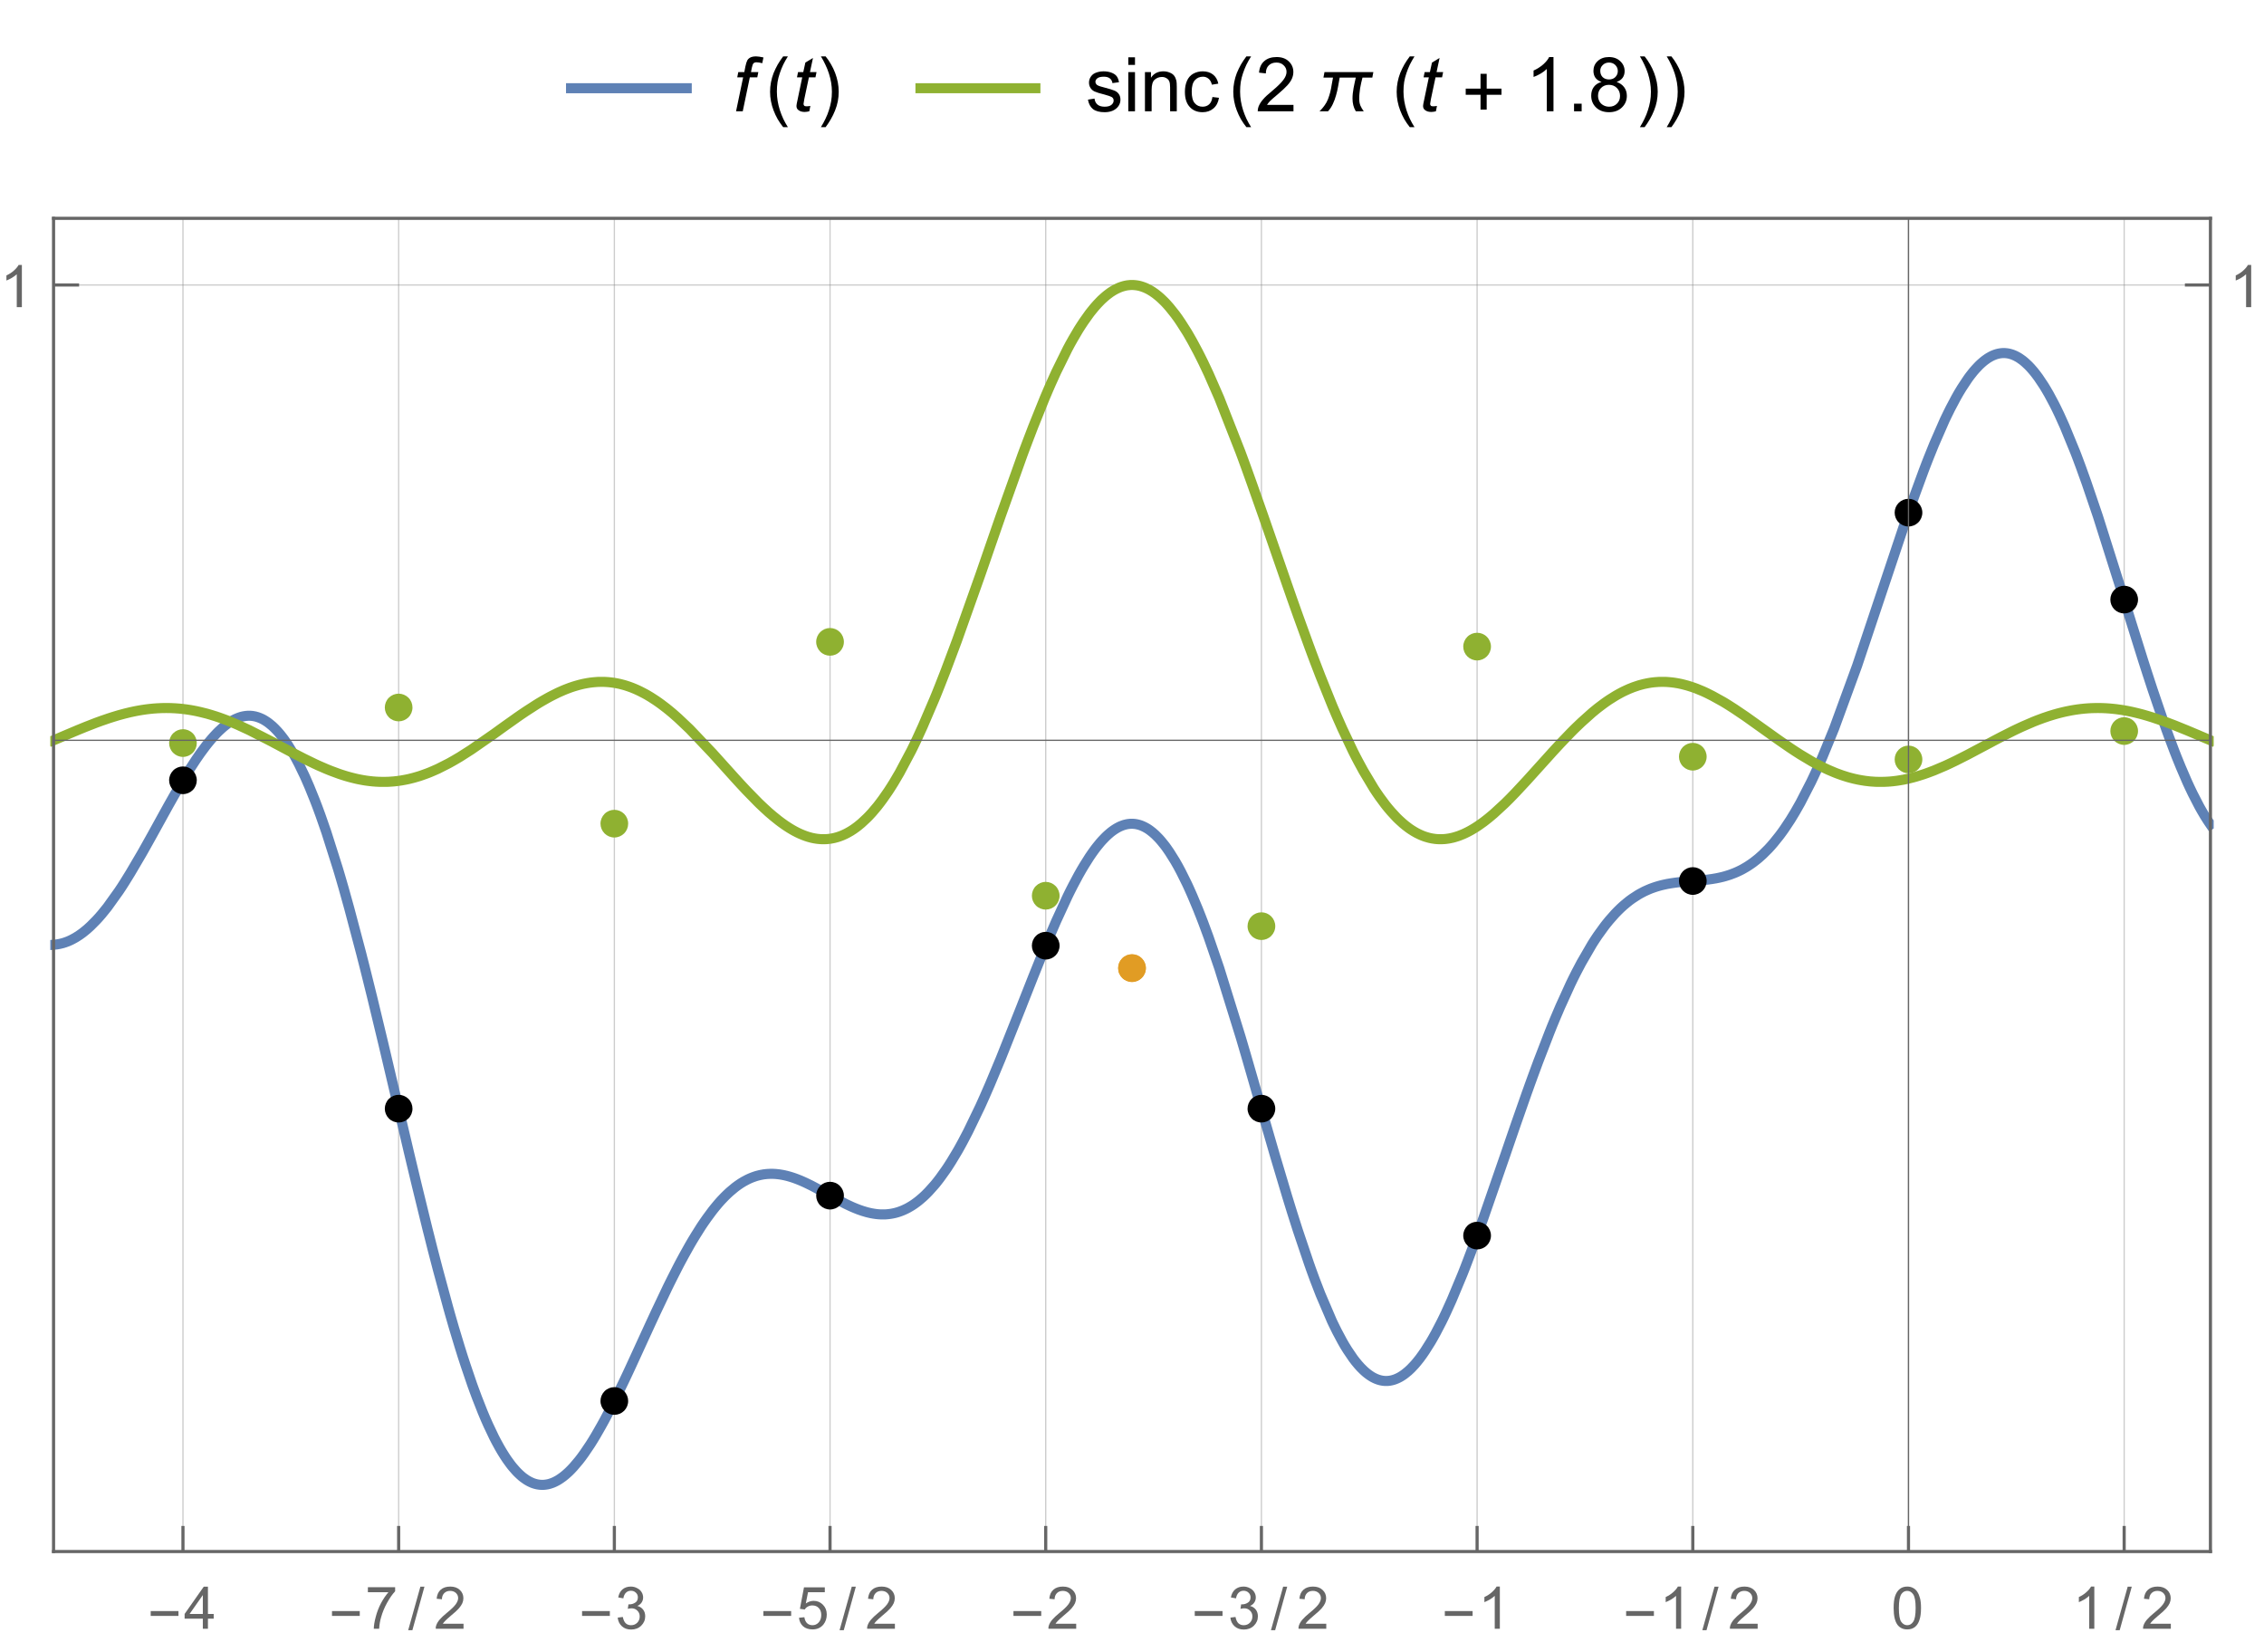 <?xml version="1.0" encoding="UTF-8"?>
<svg xmlns="http://www.w3.org/2000/svg" xmlns:xlink="http://www.w3.org/1999/xlink" width="270pt" height="197pt" viewBox="0 0 270 197" version="1.1">
<defs>
<g>
<symbol overflow="visible" id="glyph0-0">
<path style="stroke:none;" d="M 1.125 0 L 1.125 -5.625 L 5.625 -5.625 L 5.625 0 Z M 1.266 -0.141 L 5.484 -0.141 L 5.484 -5.484 L 1.266 -5.484 Z M 1.266 -0.141 "/>
</symbol>
<symbol overflow="visible" id="glyph0-1">
<path style="stroke:none;" d="M 0.406 0 L 1.25 -4.047 L 0.547 -4.047 L 0.672 -4.672 L 1.391 -4.672 L 1.516 -5.328 C 1.586 -5.66 1.66 -5.898 1.734 -6.047 C 1.805 -6.191 1.926 -6.312 2.094 -6.406 C 2.27 -6.5 2.504 -6.547 2.797 -6.547 C 2.992 -6.547 3.285 -6.504 3.672 -6.422 L 3.531 -5.734 C 3.258 -5.805 3.031 -5.844 2.844 -5.844 C 2.688 -5.844 2.566 -5.801 2.484 -5.719 C 2.41 -5.645 2.344 -5.461 2.281 -5.172 L 2.188 -4.672 L 3.062 -4.672 L 2.938 -4.047 L 2.047 -4.047 L 1.203 0 Z M 0.406 0 "/>
</symbol>
<symbol overflow="visible" id="glyph0-2">
<path style="stroke:none;" d="M 2.156 -0.641 L 2.031 0 C 1.832 0.051 1.645 0.078 1.469 0.078 C 1.156 0.078 0.906 0 0.719 -0.156 C 0.57 -0.27 0.5 -0.43 0.5 -0.641 C 0.5 -0.734 0.539 -0.969 0.625 -1.344 L 1.188 -4.047 L 0.562 -4.047 L 0.688 -4.672 L 1.312 -4.672 L 1.562 -5.812 L 2.469 -6.359 L 2.109 -4.672 L 2.891 -4.672 L 2.766 -4.047 L 1.984 -4.047 L 1.438 -1.469 C 1.375 -1.145 1.344 -0.953 1.344 -0.891 C 1.344 -0.797 1.367 -0.723 1.422 -0.672 C 1.473 -0.617 1.562 -0.594 1.688 -0.594 C 1.863 -0.594 2.02 -0.609 2.156 -0.641 Z M 2.156 -0.641 "/>
</symbol>
<symbol overflow="visible" id="glyph1-0">
<path style="stroke:none;" d="M 0.562 0 L 0.562 -7.203 L 3.938 -7.203 L 3.938 0 Z M 1.125 -0.562 L 3.375 -0.562 L 3.375 -6.641 L 1.125 -6.641 Z M 1.125 -0.562 "/>
</symbol>
<symbol overflow="visible" id="glyph1-1">
<path style="stroke:none;" d="M 2.672 1.891 L 2.109 1.891 C 1.867 1.586 1.648 1.27 1.453 0.938 C 1.266 0.602 1.102 0.258 0.969 -0.094 C 0.832 -0.445 0.727 -0.812 0.656 -1.188 C 0.582 -1.562 0.547 -1.941 0.547 -2.328 C 0.547 -2.711 0.582 -3.094 0.656 -3.469 C 0.727 -3.844 0.832 -4.207 0.969 -4.562 C 1.113 -4.914 1.281 -5.258 1.469 -5.594 C 1.664 -5.926 1.879 -6.242 2.109 -6.547 L 2.672 -6.547 C 2.461 -6.211 2.273 -5.879 2.109 -5.547 C 1.953 -5.211 1.816 -4.875 1.703 -4.531 C 1.586 -4.195 1.5 -3.848 1.438 -3.484 C 1.383 -3.117 1.359 -2.738 1.359 -2.344 C 1.359 -1.969 1.391 -1.594 1.453 -1.219 C 1.516 -0.852 1.602 -0.488 1.719 -0.125 C 1.832 0.227 1.969 0.57 2.125 0.906 C 2.289 1.25 2.473 1.578 2.672 1.891 Z M 2.672 1.891 "/>
</symbol>
<symbol overflow="visible" id="glyph1-2">
<path style="stroke:none;" d="M 2.453 -2.328 C 2.453 -1.941 2.414 -1.562 2.344 -1.188 C 2.27 -0.812 2.16 -0.445 2.016 -0.094 C 1.879 0.258 1.711 0.602 1.516 0.938 C 1.328 1.27 1.117 1.586 0.891 1.891 L 0.328 1.891 C 0.535 1.555 0.719 1.223 0.875 0.891 C 1.039 0.555 1.176 0.219 1.281 -0.125 C 1.395 -0.469 1.484 -0.816 1.547 -1.172 C 1.609 -1.535 1.641 -1.922 1.641 -2.328 C 1.641 -2.703 1.609 -3.07 1.547 -3.438 C 1.484 -3.801 1.395 -4.16 1.281 -4.516 C 1.164 -4.879 1.023 -5.227 0.859 -5.562 C 0.703 -5.906 0.523 -6.234 0.328 -6.547 L 0.891 -6.547 C 1.129 -6.254 1.344 -5.941 1.531 -5.609 C 1.727 -5.273 1.895 -4.926 2.031 -4.562 C 2.164 -4.207 2.27 -3.844 2.344 -3.469 C 2.414 -3.094 2.453 -2.711 2.453 -2.328 Z M 2.453 -2.328 "/>
</symbol>
<symbol overflow="visible" id="glyph1-3">
<path style="stroke:none;" d="M 6.953 -4.672 L 6.828 -4.016 L 5.656 -4.016 C 5.602 -3.805 5.551 -3.594 5.5 -3.375 C 5.457 -3.164 5.414 -2.957 5.375 -2.75 C 5.344 -2.539 5.316 -2.328 5.297 -2.109 C 5.273 -1.898 5.266 -1.688 5.266 -1.469 C 5.266 -1.188 5.312 -0.926 5.406 -0.688 C 5.508 -0.445 5.645 -0.219 5.812 0 L 4.859 0 C 4.723 -0.227 4.625 -0.469 4.562 -0.719 C 4.5 -0.969 4.469 -1.227 4.469 -1.5 C 4.469 -1.707 4.477 -1.914 4.5 -2.125 C 4.531 -2.344 4.562 -2.555 4.594 -2.766 C 4.633 -2.973 4.676 -3.18 4.719 -3.391 C 4.77 -3.598 4.816 -3.805 4.859 -4.016 L 2.938 -4.016 C 2.875 -3.68 2.812 -3.332 2.75 -2.969 C 2.688 -2.602 2.602 -2.242 2.5 -1.891 C 2.406 -1.547 2.281 -1.207 2.125 -0.875 C 1.977 -0.551 1.785 -0.258 1.547 0 L 0.531 0 C 0.633 -0.113 0.738 -0.223 0.844 -0.328 C 0.945 -0.441 1.039 -0.562 1.125 -0.688 C 1.301 -0.926 1.441 -1.18 1.547 -1.453 C 1.648 -1.723 1.738 -2 1.812 -2.281 C 1.883 -2.57 1.941 -2.863 1.984 -3.156 C 2.035 -3.445 2.086 -3.734 2.141 -4.016 L 1 -4.016 L 1.125 -4.672 Z M 6.953 -4.672 "/>
</symbol>
<symbol overflow="visible" id="glyph1-4">
<path style="stroke:none;" d="M 4.766 -1.969 L 3 -1.969 L 3 -0.203 L 2.266 -0.203 L 2.266 -1.969 L 0.5 -1.969 L 0.5 -2.703 L 2.266 -2.703 L 2.266 -4.469 L 3 -4.469 L 3 -2.703 L 4.766 -2.703 Z M 4.766 -1.969 "/>
</symbol>
<symbol overflow="visible" id="glyph2-0">
<path style="stroke:none;" d="M 1.125 0 L 1.125 -5.625 L 5.625 -5.625 L 5.625 0 Z M 1.266 -0.141 L 5.484 -0.141 L 5.484 -5.484 L 1.266 -5.484 Z M 1.266 -0.141 "/>
</symbol>
<symbol overflow="visible" id="glyph2-1">
<path style="stroke:none;" d="M 0.281 -1.391 L 1.062 -1.516 C 1.102 -1.203 1.223 -0.961 1.422 -0.797 C 1.629 -0.629 1.91 -0.547 2.266 -0.547 C 2.629 -0.547 2.898 -0.617 3.078 -0.766 C 3.254 -0.91 3.344 -1.082 3.344 -1.281 C 3.344 -1.469 3.266 -1.609 3.109 -1.703 C 2.992 -1.773 2.723 -1.867 2.297 -1.984 C 1.711 -2.129 1.305 -2.254 1.078 -2.359 C 0.859 -2.461 0.691 -2.609 0.578 -2.797 C 0.461 -2.984 0.406 -3.191 0.406 -3.422 C 0.406 -3.629 0.453 -3.82 0.547 -4 C 0.641 -4.176 0.77 -4.328 0.938 -4.453 C 1.062 -4.535 1.227 -4.609 1.438 -4.672 C 1.656 -4.734 1.883 -4.766 2.125 -4.766 C 2.488 -4.766 2.805 -4.711 3.078 -4.609 C 3.359 -4.504 3.566 -4.363 3.703 -4.188 C 3.836 -4.008 3.93 -3.77 3.984 -3.469 L 3.203 -3.359 C 3.172 -3.598 3.066 -3.785 2.891 -3.922 C 2.723 -4.055 2.488 -4.125 2.188 -4.125 C 1.82 -4.125 1.562 -4.062 1.406 -3.938 C 1.25 -3.82 1.172 -3.68 1.172 -3.516 C 1.172 -3.41 1.203 -3.32 1.266 -3.25 C 1.328 -3.156 1.43 -3.082 1.578 -3.031 C 1.648 -3 1.879 -2.93 2.266 -2.828 C 2.828 -2.68 3.219 -2.562 3.438 -2.469 C 3.664 -2.375 3.844 -2.234 3.969 -2.047 C 4.094 -1.867 4.156 -1.645 4.156 -1.375 C 4.156 -1.102 4.078 -0.852 3.922 -0.625 C 3.766 -0.395 3.539 -0.211 3.25 -0.078 C 2.969 0.047 2.641 0.109 2.266 0.109 C 1.66 0.109 1.195 -0.016 0.875 -0.266 C 0.562 -0.523 0.363 -0.898 0.281 -1.391 Z M 0.281 -1.391 "/>
</symbol>
<symbol overflow="visible" id="glyph2-2">
<path style="stroke:none;" d="M 0.594 -5.531 L 0.594 -6.438 L 1.391 -6.438 L 1.391 -5.531 Z M 0.594 0 L 0.594 -4.672 L 1.391 -4.672 L 1.391 0 Z M 0.594 0 "/>
</symbol>
<symbol overflow="visible" id="glyph2-3">
<path style="stroke:none;" d="M 0.594 0 L 0.594 -4.672 L 1.312 -4.672 L 1.312 -4 C 1.645 -4.508 2.141 -4.766 2.797 -4.766 C 3.078 -4.766 3.332 -4.711 3.562 -4.609 C 3.801 -4.516 3.977 -4.383 4.094 -4.219 C 4.207 -4.062 4.289 -3.867 4.344 -3.641 C 4.375 -3.492 4.391 -3.238 4.391 -2.875 L 4.391 0 L 3.594 0 L 3.594 -2.844 C 3.594 -3.164 3.562 -3.406 3.5 -3.562 C 3.438 -3.719 3.328 -3.844 3.172 -3.938 C 3.016 -4.039 2.832 -4.094 2.625 -4.094 C 2.289 -4.094 2 -3.984 1.75 -3.766 C 1.508 -3.555 1.391 -3.148 1.391 -2.547 L 1.391 0 Z M 0.594 0 "/>
</symbol>
<symbol overflow="visible" id="glyph2-4">
<path style="stroke:none;" d="M 3.641 -1.703 L 4.422 -1.609 C 4.336 -1.066 4.117 -0.645 3.766 -0.344 C 3.41 -0.039 2.977 0.109 2.469 0.109 C 1.832 0.109 1.32 -0.098 0.938 -0.516 C 0.551 -0.93 0.359 -1.531 0.359 -2.312 C 0.359 -2.82 0.441 -3.266 0.609 -3.641 C 0.773 -4.016 1.023 -4.297 1.359 -4.484 C 1.703 -4.672 2.078 -4.766 2.484 -4.766 C 2.984 -4.766 3.395 -4.633 3.719 -4.375 C 4.039 -4.125 4.25 -3.766 4.344 -3.297 L 3.578 -3.172 C 3.504 -3.484 3.375 -3.719 3.188 -3.875 C 3 -4.039 2.773 -4.125 2.516 -4.125 C 2.109 -4.125 1.781 -3.977 1.531 -3.688 C 1.289 -3.406 1.172 -2.957 1.172 -2.344 C 1.172 -1.707 1.289 -1.25 1.531 -0.969 C 1.77 -0.688 2.082 -0.547 2.469 -0.547 C 2.781 -0.547 3.039 -0.641 3.25 -0.828 C 3.457 -1.016 3.586 -1.305 3.641 -1.703 Z M 3.641 -1.703 "/>
</symbol>
<symbol overflow="visible" id="glyph2-5">
<path style="stroke:none;" d="M 4.531 -0.766 L 4.531 0 L 0.266 0 C 0.266 -0.188 0.297 -0.367 0.359 -0.547 C 0.473 -0.836 0.648 -1.125 0.891 -1.406 C 1.129 -1.688 1.473 -2.008 1.922 -2.375 C 2.617 -2.957 3.086 -3.414 3.328 -3.75 C 3.578 -4.082 3.703 -4.398 3.703 -4.703 C 3.703 -5.016 3.586 -5.273 3.359 -5.484 C 3.141 -5.703 2.852 -5.812 2.5 -5.812 C 2.113 -5.812 1.805 -5.695 1.578 -5.469 C 1.348 -5.238 1.234 -4.922 1.234 -4.516 L 0.422 -4.609 C 0.473 -5.211 0.68 -5.672 1.047 -5.984 C 1.41 -6.305 1.898 -6.469 2.516 -6.469 C 3.129 -6.469 3.613 -6.297 3.969 -5.953 C 4.332 -5.609 4.516 -5.188 4.516 -4.688 C 4.516 -4.426 4.461 -4.172 4.359 -3.922 C 4.254 -3.672 4.078 -3.406 3.828 -3.125 C 3.586 -2.852 3.188 -2.477 2.625 -2 C 2.145 -1.602 1.836 -1.332 1.703 -1.188 C 1.566 -1.039 1.457 -0.898 1.375 -0.766 Z M 4.531 -0.766 "/>
</symbol>
<symbol overflow="visible" id="glyph2-6">
<path style="stroke:none;" d="M 3.359 0 L 2.562 0 L 2.562 -5.047 C 2.375 -4.859 2.125 -4.672 1.812 -4.484 C 1.5 -4.305 1.223 -4.176 0.984 -4.094 L 0.984 -4.859 C 1.422 -5.055 1.805 -5.301 2.141 -5.594 C 2.473 -5.895 2.707 -6.188 2.844 -6.469 L 3.359 -6.469 Z M 3.359 0 "/>
</symbol>
<symbol overflow="visible" id="glyph2-7">
<path style="stroke:none;" d="M 0.812 0 L 0.812 -0.906 L 1.719 -0.906 L 1.719 0 Z M 0.812 0 "/>
</symbol>
<symbol overflow="visible" id="glyph2-8">
<path style="stroke:none;" d="M 1.594 -3.5 C 1.258 -3.613 1.016 -3.781 0.859 -4 C 0.703 -4.227 0.625 -4.5 0.625 -4.812 C 0.625 -5.281 0.789 -5.672 1.125 -5.984 C 1.469 -6.305 1.914 -6.469 2.469 -6.469 C 3.031 -6.469 3.484 -6.301 3.828 -5.969 C 4.172 -5.645 4.344 -5.25 4.344 -4.781 C 4.344 -4.488 4.266 -4.227 4.109 -4 C 3.953 -3.781 3.711 -3.613 3.391 -3.5 C 3.785 -3.363 4.086 -3.148 4.297 -2.859 C 4.504 -2.578 4.609 -2.238 4.609 -1.844 C 4.609 -1.289 4.41 -0.828 4.016 -0.453 C 3.629 -0.078 3.117 0.109 2.484 0.109 C 1.848 0.109 1.332 -0.078 0.938 -0.453 C 0.551 -0.828 0.359 -1.297 0.359 -1.859 C 0.359 -2.273 0.461 -2.625 0.672 -2.906 C 0.891 -3.195 1.195 -3.395 1.594 -3.5 Z M 1.438 -4.828 C 1.438 -4.523 1.531 -4.273 1.719 -4.078 C 1.914 -3.891 2.172 -3.797 2.484 -3.797 C 2.797 -3.797 3.047 -3.891 3.234 -4.078 C 3.43 -4.273 3.531 -4.516 3.531 -4.797 C 3.531 -5.078 3.43 -5.316 3.234 -5.516 C 3.035 -5.711 2.785 -5.812 2.484 -5.812 C 2.18 -5.812 1.93 -5.711 1.734 -5.516 C 1.535 -5.328 1.438 -5.098 1.438 -4.828 Z M 1.172 -1.859 C 1.172 -1.629 1.223 -1.41 1.328 -1.203 C 1.441 -0.992 1.602 -0.832 1.812 -0.719 C 2.02 -0.602 2.25 -0.547 2.5 -0.547 C 2.875 -0.547 3.18 -0.664 3.422 -0.906 C 3.672 -1.145 3.797 -1.453 3.797 -1.828 C 3.797 -2.211 3.672 -2.531 3.422 -2.781 C 3.172 -3.031 2.852 -3.156 2.469 -3.156 C 2.094 -3.156 1.781 -3.031 1.531 -2.781 C 1.289 -2.531 1.172 -2.223 1.172 -1.859 Z M 1.172 -1.859 "/>
</symbol>
<symbol overflow="visible" id="glyph3-0">
<path style="stroke:none;" d="M 0.438 0 L 0.438 -5.594 L 3.062 -5.594 L 3.062 0 Z M 0.875 -0.438 L 2.625 -0.438 L 2.625 -5.156 L 0.875 -5.156 Z M 0.875 -0.438 "/>
</symbol>
<symbol overflow="visible" id="glyph3-1">
<path style="stroke:none;" d="M 3.703 -1.531 L 0.391 -1.531 L 0.391 -2.109 L 3.703 -2.109 Z M 3.703 -1.531 "/>
</symbol>
<symbol overflow="visible" id="glyph3-2">
<path style="stroke:none;" d="M 1.938 -5.016 L 0.5 0.172 L 0 0.172 L 1.453 -5.016 Z M 1.938 -5.016 "/>
</symbol>
<symbol overflow="visible" id="glyph4-0">
<path style="stroke:none;" d="M 0.875 0 L 0.875 -4.375 L 4.375 -4.375 L 4.375 0 Z M 0.984 -0.109 L 4.266 -0.109 L 4.266 -4.266 L 0.984 -4.266 Z M 0.984 -0.109 "/>
</symbol>
<symbol overflow="visible" id="glyph4-1">
<path style="stroke:none;" d="M 2.266 0 L 2.266 -1.203 L 0.094 -1.203 L 0.094 -1.766 L 2.375 -5.016 L 2.875 -5.016 L 2.875 -1.766 L 3.562 -1.766 L 3.562 -1.203 L 2.875 -1.203 L 2.875 0 Z M 2.266 -1.766 L 2.266 -4.016 L 0.688 -1.766 Z M 2.266 -1.766 "/>
</symbol>
<symbol overflow="visible" id="glyph4-2">
<path style="stroke:none;" d="M 0.328 -4.359 L 0.328 -4.953 L 3.578 -4.953 L 3.578 -4.469 C 3.254 -4.125 2.938 -3.672 2.625 -3.109 C 2.312 -2.547 2.07 -1.969 1.906 -1.375 C 1.781 -0.957 1.703 -0.5 1.672 0 L 1.031 0 C 1.039 -0.395 1.117 -0.867 1.266 -1.422 C 1.41 -1.984 1.617 -2.523 1.891 -3.047 C 2.172 -3.566 2.469 -4.004 2.781 -4.359 Z M 0.328 -4.359 "/>
</symbol>
<symbol overflow="visible" id="glyph4-3">
<path style="stroke:none;" d="M 3.531 -0.594 L 3.531 0 L 0.219 0 C 0.207 -0.145 0.227 -0.285 0.281 -0.422 C 0.363 -0.648 0.5 -0.875 0.688 -1.094 C 0.875 -1.312 1.145 -1.566 1.5 -1.859 C 2.039 -2.297 2.406 -2.645 2.594 -2.906 C 2.789 -3.176 2.891 -3.426 2.891 -3.656 C 2.891 -3.895 2.801 -4.098 2.625 -4.266 C 2.445 -4.43 2.219 -4.516 1.938 -4.516 C 1.645 -4.516 1.41 -4.426 1.234 -4.25 C 1.055 -4.07 0.961 -3.828 0.953 -3.516 L 0.328 -3.578 C 0.367 -4.055 0.531 -4.414 0.812 -4.656 C 1.094 -4.906 1.473 -5.031 1.953 -5.031 C 2.43 -5.031 2.812 -4.895 3.094 -4.625 C 3.375 -4.363 3.516 -4.035 3.516 -3.641 C 3.516 -3.441 3.473 -3.242 3.391 -3.047 C 3.305 -2.859 3.172 -2.656 2.984 -2.438 C 2.797 -2.219 2.477 -1.926 2.031 -1.562 C 1.664 -1.25 1.43 -1.035 1.328 -0.922 C 1.223 -0.816 1.133 -0.707 1.062 -0.594 Z M 3.531 -0.594 "/>
</symbol>
<symbol overflow="visible" id="glyph4-4">
<path style="stroke:none;" d="M 0.297 -1.328 L 0.906 -1.406 C 0.977 -1.051 1.098 -0.797 1.266 -0.641 C 1.441 -0.492 1.648 -0.422 1.891 -0.422 C 2.18 -0.422 2.426 -0.52 2.625 -0.719 C 2.82 -0.914 2.922 -1.164 2.922 -1.469 C 2.922 -1.75 2.828 -1.977 2.641 -2.156 C 2.461 -2.344 2.227 -2.438 1.938 -2.438 C 1.82 -2.438 1.676 -2.414 1.5 -2.375 L 1.578 -2.906 C 1.617 -2.906 1.648 -2.906 1.672 -2.906 C 1.93 -2.906 2.164 -2.973 2.375 -3.109 C 2.594 -3.242 2.703 -3.457 2.703 -3.75 C 2.703 -3.969 2.625 -4.148 2.469 -4.297 C 2.312 -4.453 2.113 -4.531 1.875 -4.531 C 1.633 -4.531 1.438 -4.453 1.281 -4.297 C 1.125 -4.148 1.02 -3.926 0.969 -3.625 L 0.359 -3.734 C 0.43 -4.141 0.598 -4.457 0.859 -4.688 C 1.129 -4.914 1.461 -5.031 1.859 -5.031 C 2.129 -5.031 2.379 -4.969 2.609 -4.844 C 2.848 -4.727 3.023 -4.57 3.141 -4.375 C 3.266 -4.176 3.328 -3.961 3.328 -3.734 C 3.328 -3.516 3.27 -3.316 3.156 -3.141 C 3.039 -2.961 2.867 -2.82 2.641 -2.719 C 2.93 -2.645 3.16 -2.5 3.328 -2.281 C 3.492 -2.07 3.578 -1.805 3.578 -1.484 C 3.578 -1.047 3.414 -0.672 3.094 -0.359 C 2.781 -0.055 2.379 0.094 1.891 0.094 C 1.453 0.094 1.086 -0.035 0.797 -0.297 C 0.504 -0.566 0.336 -0.91 0.297 -1.328 Z M 0.297 -1.328 "/>
</symbol>
<symbol overflow="visible" id="glyph4-5">
<path style="stroke:none;" d="M 0.297 -1.312 L 0.938 -1.375 C 0.988 -1.051 1.098 -0.812 1.266 -0.656 C 1.441 -0.5 1.656 -0.422 1.906 -0.422 C 2.195 -0.422 2.441 -0.531 2.641 -0.75 C 2.848 -0.977 2.953 -1.273 2.953 -1.641 C 2.953 -1.992 2.852 -2.27 2.656 -2.469 C 2.469 -2.676 2.211 -2.781 1.891 -2.781 C 1.691 -2.781 1.508 -2.734 1.344 -2.641 C 1.188 -2.555 1.066 -2.441 0.984 -2.297 L 0.406 -2.375 L 0.891 -4.938 L 3.375 -4.938 L 3.375 -4.359 L 1.375 -4.359 L 1.109 -3.016 C 1.41 -3.223 1.723 -3.328 2.047 -3.328 C 2.484 -3.328 2.852 -3.172 3.156 -2.859 C 3.457 -2.555 3.609 -2.172 3.609 -1.703 C 3.609 -1.242 3.477 -0.848 3.219 -0.516 C 2.895 -0.117 2.457 0.078 1.906 0.078 C 1.445 0.078 1.07 -0.047 0.781 -0.297 C 0.5 -0.555 0.336 -0.895 0.297 -1.312 Z M 0.297 -1.312 "/>
</symbol>
<symbol overflow="visible" id="glyph4-6">
<path style="stroke:none;" d="M 2.609 0 L 2 0 L 2 -3.922 C 1.844 -3.773 1.645 -3.629 1.406 -3.484 C 1.164 -3.348 0.953 -3.242 0.766 -3.172 L 0.766 -3.781 C 1.109 -3.938 1.406 -4.129 1.656 -4.359 C 1.914 -4.586 2.102 -4.812 2.219 -5.031 L 2.609 -5.031 Z M 2.609 0 "/>
</symbol>
<symbol overflow="visible" id="glyph4-7">
<path style="stroke:none;" d="M 0.297 -2.469 C 0.297 -3.062 0.352 -3.535 0.469 -3.891 C 0.594 -4.254 0.773 -4.535 1.016 -4.734 C 1.254 -4.93 1.555 -5.031 1.922 -5.031 C 2.191 -5.031 2.426 -4.973 2.625 -4.859 C 2.832 -4.754 3 -4.598 3.125 -4.391 C 3.258 -4.191 3.363 -3.945 3.438 -3.656 C 3.52 -3.363 3.562 -2.969 3.562 -2.469 C 3.562 -1.883 3.5 -1.41 3.375 -1.047 C 3.258 -0.68 3.078 -0.398 2.828 -0.203 C 2.586 -0.016 2.285 0.078 1.922 0.078 C 1.441 0.078 1.062 -0.094 0.781 -0.438 C 0.457 -0.852 0.297 -1.531 0.297 -2.469 Z M 0.922 -2.469 C 0.922 -1.645 1.016 -1.098 1.203 -0.828 C 1.398 -0.555 1.641 -0.422 1.922 -0.422 C 2.203 -0.422 2.438 -0.555 2.625 -0.828 C 2.82 -1.098 2.922 -1.645 2.922 -2.469 C 2.922 -3.289 2.82 -3.836 2.625 -4.109 C 2.438 -4.379 2.203 -4.516 1.922 -4.516 C 1.641 -4.516 1.41 -4.395 1.234 -4.156 C 1.023 -3.852 0.922 -3.289 0.922 -2.469 Z M 0.922 -2.469 "/>
</symbol>
</g>
<clipPath id="clip1">
  <path d="M 67.441 9 L 82.559 9 L 82.559 12 L 67.441 12 Z M 67.441 9 "/>
</clipPath>
<clipPath id="clip2">
  <path d="M 108.961 9 L 124.078 9 L 124.078 12 L 108.961 12 Z M 108.961 9 "/>
</clipPath>
<clipPath id="clip3">
  <path d="M 21 25.68 L 22 25.68 L 22 185.762 L 21 185.762 Z M 21 25.68 "/>
</clipPath>
<clipPath id="clip4">
  <path d="M 47 25.68 L 48 25.68 L 48 185.762 L 47 185.762 Z M 47 25.68 "/>
</clipPath>
<clipPath id="clip5">
  <path d="M 73 25.68 L 74 25.68 L 74 185.762 L 73 185.762 Z M 73 25.68 "/>
</clipPath>
<clipPath id="clip6">
  <path d="M 98 25.68 L 100 25.68 L 100 185.762 L 98 185.762 Z M 98 25.68 "/>
</clipPath>
<clipPath id="clip7">
  <path d="M 124 25.68 L 125 25.68 L 125 185.762 L 124 185.762 Z M 124 25.68 "/>
</clipPath>
<clipPath id="clip8">
  <path d="M 150 25.68 L 151 25.68 L 151 185.762 L 150 185.762 Z M 150 25.68 "/>
</clipPath>
<clipPath id="clip9">
  <path d="M 176 25.68 L 177 25.68 L 177 185.762 L 176 185.762 Z M 176 25.68 "/>
</clipPath>
<clipPath id="clip10">
  <path d="M 201 25.68 L 202 25.68 L 202 185.762 L 201 185.762 Z M 201 25.68 "/>
</clipPath>
<clipPath id="clip11">
  <path d="M 227 25.68 L 228 25.68 L 228 185.762 L 227 185.762 Z M 227 25.68 "/>
</clipPath>
<clipPath id="clip12">
  <path d="M 253 25.68 L 254 25.68 L 254 185.762 L 253 185.762 Z M 253 25.68 "/>
</clipPath>
<clipPath id="clip13">
  <path d="M 6 36 L 264 36 L 264 183 L 6 183 Z M 6 36 "/>
</clipPath>
<clipPath id="clip14">
  <path d="M 6 28 L 264 28 L 264 106 L 6 106 Z M 6 28 "/>
</clipPath>
</defs>
<g id="surface1201">
<g clip-path="url(#clip1)" clip-rule="nonzero">
<path style="fill:none;stroke-width:1.2;stroke-linecap:square;stroke-linejoin:miter;stroke:rgb(36.841%,50.677%,70.979%);stroke-opacity:1;stroke-miterlimit:3.25;" d="M 68.102 10.52 L 81.898 10.52 "/>
</g>
<g style="fill:rgb(0%,0%,0%);fill-opacity:1;">
  <use xlink:href="#glyph0-1" x="87.375" y="13.271"/>
</g>
<g style="fill:rgb(0%,0%,0%);fill-opacity:1;">
  <use xlink:href="#glyph1-1" x="91.29" y="13.271"/>
</g>
<g style="fill:rgb(0%,0%,0%);fill-opacity:1;">
  <use xlink:href="#glyph0-2" x="94.485" y="13.271"/>
</g>
<g style="fill:rgb(0%,0%,0%);fill-opacity:1;">
  <use xlink:href="#glyph1-2" x="97.571" y="13.271"/>
</g>
<g clip-path="url(#clip2)" clip-rule="nonzero">
<path style="fill:none;stroke-width:1.2;stroke-linecap:square;stroke-linejoin:miter;stroke:rgb(56.017%,69.156%,19.489%);stroke-opacity:1;stroke-miterlimit:3.25;" d="M 109.773 10.52 L 123.574 10.52 "/>
</g>
<g style="fill:rgb(0%,0%,0%);fill-opacity:1;">
  <use xlink:href="#glyph2-1" x="129.466" y="13.271"/>
  <use xlink:href="#glyph2-2" x="133.966" y="13.271"/>
  <use xlink:href="#glyph2-3" x="135.95" y="13.271"/>
  <use xlink:href="#glyph2-4" x="140.95" y="13.271"/>
</g>
<g style="fill:rgb(0%,0%,0%);fill-opacity:1;">
  <use xlink:href="#glyph1-1" x="146.532" y="13.271"/>
</g>
<g style="fill:rgb(0%,0%,0%);fill-opacity:1;">
  <use xlink:href="#glyph2-5" x="149.727" y="13.271"/>
</g>
<g style="fill:rgb(0%,0%,0%);fill-opacity:1;">
  <use xlink:href="#glyph1-3" x="156.83" y="13.271"/>
</g>
<g style="fill:rgb(0%,0%,0%);fill-opacity:1;">
  <use xlink:href="#glyph1-1" x="166.018" y="13.271"/>
</g>
<g style="fill:rgb(0%,0%,0%);fill-opacity:1;">
  <use xlink:href="#glyph0-2" x="169.213" y="13.271"/>
</g>
<g style="fill:rgb(0%,0%,0%);fill-opacity:1;">
  <use xlink:href="#glyph1-4" x="174.299" y="13.271"/>
</g>
<g style="fill:rgb(0%,0%,0%);fill-opacity:1;">
  <use xlink:href="#glyph2-6" x="181.906" y="13.271"/>
  <use xlink:href="#glyph2-7" x="186.906" y="13.271"/>
  <use xlink:href="#glyph2-8" x="189.406" y="13.271"/>
</g>
<g style="fill:rgb(0%,0%,0%);fill-opacity:1;">
  <use xlink:href="#glyph1-2" x="195.244" y="13.271"/>
</g>
<g style="fill:rgb(0%,0%,0%);fill-opacity:1;">
  <use xlink:href="#glyph1-2" x="198.439" y="13.271"/>
</g>
<g clip-path="url(#clip3)" clip-rule="nonzero">
<path style="fill:none;stroke-width:0.15;stroke-linecap:butt;stroke-linejoin:miter;stroke:rgb(50%,50%,50%);stroke-opacity:0.4;stroke-miterlimit:3.25;" d="M 21.82 185.012 L 21.82 26.035 "/>
</g>
<g clip-path="url(#clip4)" clip-rule="nonzero">
<path style="fill:none;stroke-width:0.15;stroke-linecap:butt;stroke-linejoin:miter;stroke:rgb(50%,50%,50%);stroke-opacity:0.4;stroke-miterlimit:3.25;" d="M 47.543 185.012 L 47.543 26.035 "/>
</g>
<g clip-path="url(#clip5)" clip-rule="nonzero">
<path style="fill:none;stroke-width:0.15;stroke-linecap:butt;stroke-linejoin:miter;stroke:rgb(50%,50%,50%);stroke-opacity:0.4;stroke-miterlimit:3.25;" d="M 73.266 185.012 L 73.266 26.035 "/>
</g>
<g clip-path="url(#clip6)" clip-rule="nonzero">
<path style="fill:none;stroke-width:0.15;stroke-linecap:butt;stroke-linejoin:miter;stroke:rgb(50%,50%,50%);stroke-opacity:0.4;stroke-miterlimit:3.25;" d="M 98.988 185.012 L 98.988 26.035 "/>
</g>
<g clip-path="url(#clip7)" clip-rule="nonzero">
<path style="fill:none;stroke-width:0.15;stroke-linecap:butt;stroke-linejoin:miter;stroke:rgb(50%,50%,50%);stroke-opacity:0.4;stroke-miterlimit:3.25;" d="M 124.711 185.012 L 124.711 26.035 "/>
</g>
<g clip-path="url(#clip8)" clip-rule="nonzero">
<path style="fill:none;stroke-width:0.15;stroke-linecap:butt;stroke-linejoin:miter;stroke:rgb(50%,50%,50%);stroke-opacity:0.4;stroke-miterlimit:3.25;" d="M 150.434 185.012 L 150.434 26.035 "/>
</g>
<g clip-path="url(#clip9)" clip-rule="nonzero">
<path style="fill:none;stroke-width:0.15;stroke-linecap:butt;stroke-linejoin:miter;stroke:rgb(50%,50%,50%);stroke-opacity:0.4;stroke-miterlimit:3.25;" d="M 176.156 185.012 L 176.156 26.035 "/>
</g>
<g clip-path="url(#clip10)" clip-rule="nonzero">
<path style="fill:none;stroke-width:0.15;stroke-linecap:butt;stroke-linejoin:miter;stroke:rgb(50%,50%,50%);stroke-opacity:0.4;stroke-miterlimit:3.25;" d="M 201.879 185.012 L 201.879 26.035 "/>
</g>
<g clip-path="url(#clip11)" clip-rule="nonzero">
<path style="fill:none;stroke-width:0.15;stroke-linecap:butt;stroke-linejoin:miter;stroke:rgb(50%,50%,50%);stroke-opacity:0.4;stroke-miterlimit:3.25;" d="M 227.602 185.012 L 227.602 26.035 "/>
</g>
<g clip-path="url(#clip12)" clip-rule="nonzero">
<path style="fill:none;stroke-width:0.15;stroke-linecap:butt;stroke-linejoin:miter;stroke:rgb(50%,50%,50%);stroke-opacity:0.4;stroke-miterlimit:3.25;" d="M 253.324 185.012 L 253.324 26.035 "/>
</g>
<path style="fill:none;stroke-width:0.15;stroke-linecap:butt;stroke-linejoin:miter;stroke:rgb(50%,50%,50%);stroke-opacity:0.4;stroke-miterlimit:3.25;" d="M 6.387 33.984 L 263.613 33.984 "/>
<g clip-path="url(#clip13)" clip-rule="nonzero">
<path style="fill:none;stroke-width:1.2;stroke-linecap:square;stroke-linejoin:miter;stroke:rgb(36.841%,50.677%,70.979%);stroke-opacity:1;stroke-miterlimit:3.25;" d="M 6.387 112.652 L 6.465 112.645 L 6.543 112.641 L 6.621 112.633 L 6.703 112.621 L 6.781 112.613 L 6.859 112.602 L 6.938 112.586 L 7.016 112.574 L 7.098 112.559 L 7.176 112.543 L 7.41 112.484 L 7.492 112.465 L 7.648 112.414 L 7.727 112.391 L 7.805 112.363 L 7.965 112.305 L 8.043 112.277 L 8.121 112.246 L 8.281 112.176 L 8.438 112.105 L 8.594 112.027 L 8.91 111.855 L 8.988 111.812 L 9.07 111.762 L 9.227 111.664 L 9.543 111.457 L 9.621 111.398 L 9.699 111.344 L 9.859 111.227 L 10.172 110.977 L 10.25 110.91 L 10.332 110.844 L 10.488 110.707 L 10.805 110.418 L 11.434 109.785 L 11.52 109.695 L 11.777 109.414 L 12.121 109.02 L 12.805 108.176 L 14.172 106.266 L 14.516 105.75 L 14.855 105.219 L 15.539 104.113 L 16.91 101.781 L 16.988 101.641 L 17.07 101.5 L 17.227 101.219 L 17.547 100.648 L 18.188 99.5 L 19.465 97.184 L 19.543 97.039 L 19.625 96.895 L 19.785 96.605 L 20.102 96.031 L 20.742 94.898 L 22.02 92.711 L 22.176 92.453 L 22.332 92.199 L 22.645 91.695 L 23.273 90.73 L 23.43 90.496 L 23.586 90.27 L 23.898 89.82 L 24.523 88.977 L 24.605 88.875 L 24.684 88.773 L 24.84 88.578 L 25.23 88.109 L 25.309 88.02 L 25.465 87.844 L 25.777 87.508 L 25.934 87.344 L 26.09 87.191 L 26.406 86.898 L 26.562 86.758 L 26.719 86.625 L 27.031 86.379 L 27.117 86.316 L 27.199 86.258 L 27.371 86.141 L 27.457 86.086 L 27.539 86.031 L 27.711 85.93 L 27.797 85.883 L 27.879 85.836 L 28.051 85.75 L 28.137 85.711 L 28.219 85.676 L 28.391 85.605 L 28.473 85.574 L 28.559 85.543 L 28.73 85.488 L 28.812 85.465 L 28.984 85.426 L 29.07 85.41 L 29.152 85.395 L 29.324 85.371 L 29.41 85.363 L 29.492 85.355 L 29.664 85.348 L 29.75 85.348 L 29.832 85.352 L 29.918 85.355 L 30.09 85.371 L 30.172 85.383 L 30.43 85.43 L 30.512 85.453 L 30.684 85.5 L 30.77 85.527 L 30.852 85.559 L 30.938 85.59 L 31.105 85.66 L 31.277 85.738 L 31.445 85.828 L 31.617 85.93 L 31.785 86.039 L 31.871 86.094 L 31.957 86.156 L 32.125 86.285 L 32.465 86.566 L 32.547 86.641 L 32.625 86.715 L 32.781 86.867 L 33.102 87.203 L 33.258 87.383 L 33.418 87.57 L 33.734 87.973 L 33.812 88.078 L 33.895 88.188 L 34.051 88.41 L 34.367 88.879 L 35.004 89.918 L 35.082 90.059 L 35.16 90.203 L 35.32 90.492 L 35.637 91.094 L 36.27 92.402 L 36.352 92.578 L 36.43 92.75 L 36.586 93.105 L 36.906 93.844 L 37.539 95.406 L 37.711 95.852 L 37.883 96.305 L 38.227 97.242 L 38.914 99.215 L 40.289 103.551 L 40.375 103.836 L 40.461 104.125 L 40.633 104.707 L 40.977 105.895 L 41.66 108.348 L 43.035 113.539 L 43.121 113.867 L 43.203 114.199 L 43.375 114.863 L 43.711 116.203 L 44.387 118.93 L 45.734 124.531 L 48.434 135.988 L 48.59 136.652 L 48.746 137.32 L 49.062 138.645 L 49.691 141.273 L 50.949 146.418 L 51.027 146.734 L 51.109 147.047 L 51.266 147.672 L 51.578 148.914 L 52.211 151.348 L 53.469 155.988 L 53.555 156.289 L 53.637 156.59 L 53.809 157.188 L 54.148 158.363 L 54.832 160.625 L 55.004 161.172 L 55.172 161.711 L 55.516 162.762 L 56.199 164.773 L 56.281 165.016 L 56.367 165.258 L 56.539 165.73 L 56.879 166.648 L 57.562 168.383 L 57.648 168.586 L 57.734 168.793 L 57.902 169.191 L 58.246 169.965 L 58.926 171.395 L 59.008 171.551 L 59.086 171.707 L 59.246 172.008 L 59.562 172.586 L 59.645 172.727 L 59.723 172.863 L 59.883 173.133 L 60.199 173.641 L 60.281 173.762 L 60.359 173.883 L 60.52 174.117 L 60.84 174.555 L 60.918 174.66 L 60.996 174.762 L 61.156 174.957 L 61.477 175.324 L 61.633 175.496 L 61.793 175.656 L 61.875 175.734 L 61.953 175.809 L 62.113 175.953 L 62.191 176.023 L 62.27 176.09 L 62.43 176.215 L 62.75 176.441 L 62.828 176.492 L 62.91 176.539 L 63.066 176.629 L 63.148 176.672 L 63.227 176.711 L 63.387 176.785 L 63.465 176.82 L 63.547 176.852 L 63.703 176.906 L 63.785 176.93 L 63.863 176.953 L 63.945 176.973 L 64.023 176.992 L 64.102 177.008 L 64.336 177.043 L 64.414 177.051 L 64.648 177.062 L 64.727 177.062 L 64.883 177.055 L 65.039 177.039 L 65.273 177.004 L 65.352 176.984 L 65.43 176.969 L 65.508 176.949 L 65.664 176.902 L 65.898 176.82 L 65.977 176.785 L 66.055 176.754 L 66.211 176.68 L 66.285 176.641 L 66.363 176.602 L 66.52 176.516 L 66.598 176.469 L 66.832 176.316 L 67.145 176.094 L 67.301 175.969 L 67.457 175.84 L 67.77 175.562 L 67.848 175.488 L 68.082 175.254 L 68.395 174.922 L 69.02 174.184 L 69.105 174.078 L 69.188 173.969 L 69.359 173.746 L 69.695 173.281 L 70.375 172.273 L 70.461 172.141 L 70.543 172.008 L 70.715 171.734 L 71.051 171.176 L 71.73 169.992 L 71.812 169.84 L 71.898 169.688 L 72.07 169.375 L 72.406 168.738 L 73.086 167.422 L 74.441 164.641 L 74.598 164.305 L 74.758 163.969 L 75.074 163.293 L 75.703 161.926 L 76.969 159.164 L 77.047 158.992 L 77.129 158.82 L 77.285 158.477 L 77.602 157.789 L 78.234 156.426 L 79.5 153.762 L 79.582 153.586 L 79.84 153.059 L 80.184 152.371 L 80.867 151.027 L 81.039 150.699 L 81.211 150.375 L 81.555 149.738 L 82.238 148.516 L 82.41 148.219 L 82.582 147.926 L 82.926 147.359 L 83.609 146.273 L 83.781 146.016 L 83.953 145.762 L 84.297 145.27 L 84.98 144.348 L 85.066 144.242 L 85.148 144.137 L 85.316 143.93 L 85.652 143.527 L 85.738 143.43 L 85.82 143.336 L 85.988 143.148 L 86.328 142.793 L 86.41 142.707 L 86.496 142.621 L 86.664 142.457 L 87 142.141 L 87.672 141.578 L 87.758 141.516 L 87.84 141.453 L 88.008 141.332 L 88.344 141.102 L 88.43 141.051 L 88.512 141 L 88.68 140.898 L 89.02 140.715 L 89.102 140.672 L 89.188 140.629 L 89.355 140.551 L 89.438 140.516 L 89.523 140.477 L 89.691 140.41 L 89.773 140.379 L 89.859 140.348 L 90.027 140.289 L 90.109 140.262 L 90.195 140.234 L 90.363 140.188 L 90.598 140.129 L 90.676 140.113 L 90.754 140.094 L 90.836 140.082 L 90.992 140.051 L 91.148 140.027 L 91.305 140.012 L 91.383 140 L 91.461 139.996 L 91.539 139.988 L 91.773 139.977 L 91.855 139.973 L 92.168 139.973 L 92.48 139.988 L 92.793 140.02 L 92.875 140.031 L 92.953 140.039 L 93.031 140.051 L 93.188 140.078 L 93.266 140.09 L 93.578 140.152 L 93.656 140.172 L 93.816 140.207 L 94.129 140.293 L 94.441 140.387 L 94.754 140.492 L 94.836 140.523 L 94.914 140.551 L 95.07 140.609 L 95.383 140.734 L 95.555 140.805 L 95.723 140.879 L 96.062 141.031 L 96.746 141.363 L 98.105 142.082 L 98.277 142.176 L 98.445 142.273 L 99.465 142.836 L 100.828 143.547 L 100.906 143.586 L 100.988 143.625 L 101.145 143.699 L 101.465 143.848 L 101.621 143.918 L 101.781 143.988 L 102.098 144.117 L 102.176 144.148 L 102.258 144.18 L 102.414 144.242 L 102.734 144.352 L 102.891 144.406 L 103.051 144.453 L 103.367 144.547 L 103.449 144.566 L 103.527 144.586 L 103.688 144.625 L 103.766 144.641 L 103.844 144.66 L 104.004 144.691 L 104.082 144.703 L 104.164 144.719 L 104.32 144.742 L 104.402 144.754 L 104.48 144.766 L 104.559 144.773 L 104.641 144.781 L 104.797 144.797 L 104.879 144.801 L 105.035 144.809 L 105.117 144.812 L 105.434 144.812 L 105.512 144.809 L 105.594 144.809 L 105.672 144.801 L 105.75 144.797 L 105.828 144.789 L 105.91 144.781 L 105.996 144.773 L 106.254 144.738 L 106.426 144.707 L 106.598 144.672 L 106.77 144.633 L 107.027 144.562 L 107.113 144.535 L 107.285 144.477 L 107.457 144.414 L 107.629 144.348 L 107.715 144.309 L 107.801 144.273 L 107.973 144.191 L 108.059 144.152 L 108.145 144.109 L 108.32 144.016 L 108.664 143.816 L 108.836 143.707 L 109.008 143.594 L 109.352 143.344 L 109.523 143.211 L 109.695 143.07 L 110.039 142.773 L 110.211 142.617 L 110.383 142.453 L 110.727 142.105 L 111.414 141.34 L 111.586 141.137 L 111.754 140.926 L 112.09 140.492 L 112.766 139.547 L 112.938 139.297 L 113.105 139.043 L 113.441 138.516 L 114.117 137.391 L 114.203 137.246 L 114.289 137.098 L 114.457 136.797 L 114.793 136.184 L 115.469 134.895 L 116.82 132.094 L 116.902 131.922 L 116.98 131.75 L 117.137 131.402 L 117.453 130.695 L 118.082 129.25 L 119.344 126.23 L 121.867 119.891 L 121.949 119.672 L 122.035 119.457 L 122.207 119.02 L 122.551 118.152 L 123.234 116.422 L 124.598 113.035 L 124.684 112.828 L 124.77 112.625 L 124.941 112.215 L 125.281 111.402 L 125.965 109.82 L 127.332 106.852 L 127.414 106.688 L 127.492 106.527 L 127.652 106.203 L 127.973 105.574 L 128.609 104.379 L 128.691 104.234 L 128.77 104.094 L 128.93 103.812 L 129.25 103.27 L 129.887 102.258 L 129.965 102.137 L 130.047 102.02 L 130.207 101.785 L 130.523 101.344 L 130.605 101.234 L 130.684 101.129 L 130.844 100.926 L 131.164 100.535 L 131.242 100.441 L 131.32 100.352 L 131.48 100.176 L 131.801 99.844 L 131.879 99.766 L 131.961 99.688 L 132.121 99.539 L 132.438 99.266 L 132.516 99.207 L 132.594 99.145 L 132.75 99.031 L 132.828 98.977 L 132.91 98.922 L 133.066 98.824 L 133.145 98.773 L 133.379 98.645 L 133.535 98.566 L 133.691 98.5 L 133.848 98.438 L 134.004 98.383 L 134.082 98.359 L 134.316 98.301 L 134.473 98.27 L 134.551 98.258 L 134.785 98.234 L 134.863 98.23 L 135.098 98.23 L 135.176 98.238 L 135.254 98.242 L 135.332 98.25 L 135.488 98.273 L 135.645 98.305 L 135.801 98.344 L 135.957 98.391 L 136.035 98.418 L 136.191 98.477 L 136.348 98.547 L 136.504 98.621 L 136.582 98.664 L 136.664 98.707 L 136.82 98.797 L 136.977 98.898 L 137.133 99.008 L 137.445 99.25 L 137.527 99.324 L 137.613 99.398 L 137.785 99.551 L 138.121 99.891 L 138.207 99.98 L 138.293 100.074 L 138.461 100.266 L 138.801 100.684 L 138.973 100.902 L 139.141 101.133 L 139.48 101.625 L 140.16 102.711 L 140.242 102.859 L 140.328 103.008 L 140.5 103.309 L 140.836 103.941 L 141.516 105.309 L 141.602 105.488 L 141.688 105.672 L 141.855 106.043 L 142.195 106.809 L 142.875 108.43 L 143.031 108.828 L 143.191 109.23 L 143.508 110.051 L 144.141 111.766 L 145.406 115.449 L 147.941 123.613 L 148.113 124.191 L 148.629 125.949 L 149.312 128.312 L 150.688 133.082 L 150.773 133.383 L 151.031 134.273 L 151.375 135.465 L 152.059 137.824 L 153.434 142.43 L 153.516 142.707 L 153.602 142.984 L 153.77 143.531 L 154.105 144.613 L 154.781 146.734 L 156.129 150.727 L 156.215 150.965 L 156.297 151.203 L 156.465 151.668 L 156.801 152.586 L 157.477 154.336 L 158.824 157.484 L 158.902 157.652 L 158.98 157.816 L 159.141 158.145 L 159.453 158.777 L 160.082 159.953 L 160.238 160.227 L 160.395 160.496 L 160.711 161.004 L 161.34 161.93 L 161.418 162.039 L 161.652 162.344 L 161.969 162.727 L 162.047 162.816 L 162.281 163.074 L 162.598 163.387 L 162.676 163.461 L 162.754 163.531 L 162.91 163.668 L 163.066 163.793 L 163.227 163.914 L 163.383 164.023 L 163.539 164.125 L 163.695 164.219 L 163.852 164.301 L 163.938 164.344 L 164.109 164.422 L 164.195 164.453 L 164.281 164.488 L 164.363 164.516 L 164.449 164.543 L 164.621 164.59 L 164.707 164.609 L 164.789 164.625 L 164.875 164.641 L 164.961 164.652 L 165.133 164.668 L 165.215 164.672 L 165.387 164.672 L 165.559 164.664 L 165.645 164.652 L 165.727 164.645 L 165.898 164.613 L 166.07 164.574 L 166.152 164.551 L 166.324 164.496 L 166.41 164.465 L 166.578 164.395 L 166.75 164.316 L 166.922 164.227 L 167.008 164.18 L 167.09 164.129 L 167.262 164.02 L 167.434 163.902 L 167.602 163.773 L 167.945 163.492 L 168.027 163.414 L 168.113 163.336 L 168.285 163.172 L 168.625 162.812 L 168.711 162.719 L 168.797 162.621 L 168.965 162.422 L 169.309 161.992 L 169.387 161.887 L 169.465 161.777 L 169.625 161.559 L 169.941 161.098 L 170.578 160.09 L 170.66 159.957 L 170.738 159.82 L 170.898 159.543 L 171.215 158.973 L 171.852 157.75 L 171.934 157.59 L 172.012 157.43 L 172.172 157.105 L 172.488 156.434 L 173.125 155.027 L 174.398 151.977 L 174.477 151.781 L 174.711 151.184 L 175.02 150.379 L 175.645 148.727 L 176.895 145.289 L 179.387 138.094 L 179.559 137.602 L 179.727 137.105 L 180.066 136.121 L 180.742 134.156 L 182.094 130.297 L 182.18 130.062 L 182.266 129.824 L 182.434 129.352 L 182.773 128.418 L 183.449 126.586 L 184.805 123.078 L 185.117 122.297 L 185.434 121.531 L 186.066 120.047 L 187.328 117.273 L 187.41 117.109 L 187.488 116.945 L 187.645 116.625 L 187.961 115.996 L 188.594 114.793 L 189.855 112.617 L 190.027 112.344 L 190.199 112.078 L 190.539 111.566 L 191.227 110.613 L 191.312 110.5 L 191.395 110.387 L 191.566 110.168 L 191.91 109.746 L 192.594 108.973 L 192.766 108.793 L 192.938 108.617 L 193.277 108.285 L 193.621 107.973 L 193.965 107.684 L 194.051 107.613 L 194.137 107.547 L 194.305 107.41 L 194.648 107.16 L 195.332 106.715 L 195.414 106.668 L 195.492 106.621 L 195.652 106.531 L 195.973 106.363 L 196.051 106.32 L 196.133 106.281 L 196.293 106.207 L 196.613 106.066 L 196.691 106.035 L 196.77 106 L 196.93 105.938 L 197.25 105.824 L 197.332 105.797 L 197.41 105.77 L 197.57 105.719 L 197.891 105.625 L 197.969 105.605 L 198.051 105.582 L 198.211 105.543 L 198.289 105.523 L 198.371 105.504 L 198.531 105.469 L 198.609 105.453 L 198.688 105.434 L 198.848 105.402 L 199.168 105.348 L 199.25 105.332 L 199.328 105.32 L 199.488 105.297 L 199.566 105.285 L 199.648 105.273 L 199.809 105.25 L 199.887 105.242 L 199.969 105.23 L 200.129 105.211 L 200.449 105.176 L 200.527 105.168 L 200.605 105.164 L 200.762 105.148 L 201.074 105.121 L 201.699 105.07 L 201.777 105.062 L 201.859 105.059 L 202.016 105.043 L 202.328 105.02 L 202.406 105.012 L 202.484 105.008 L 202.641 104.992 L 202.953 104.965 L 203.109 104.949 L 203.27 104.934 L 203.348 104.926 L 203.426 104.914 L 203.582 104.898 L 203.66 104.887 L 203.738 104.879 L 203.895 104.855 L 204.207 104.812 L 204.285 104.797 L 204.363 104.785 L 204.52 104.758 L 204.602 104.746 L 204.992 104.668 L 205.148 104.633 L 205.461 104.559 L 205.633 104.512 L 205.801 104.465 L 206.141 104.359 L 206.312 104.305 L 206.48 104.242 L 206.82 104.113 L 206.992 104.043 L 207.16 103.969 L 207.5 103.809 L 207.672 103.723 L 207.84 103.633 L 208.18 103.438 L 208.352 103.336 L 208.52 103.227 L 208.859 103 L 208.945 102.938 L 209.031 102.879 L 209.199 102.75 L 209.539 102.484 L 209.711 102.344 L 209.879 102.195 L 210.219 101.891 L 210.902 101.211 L 211.059 101.039 L 211.219 100.863 L 211.535 100.496 L 212.168 99.707 L 212.25 99.602 L 212.328 99.496 L 212.488 99.281 L 212.805 98.836 L 213.438 97.883 L 213.52 97.758 L 213.598 97.633 L 213.754 97.375 L 214.074 96.848 L 214.707 95.734 L 215.977 93.266 L 216.148 92.906 L 216.32 92.543 L 216.664 91.797 L 217.352 90.242 L 218.727 86.891 L 221.477 79.375 L 226.879 63.234 L 227.191 62.312 L 227.508 61.402 L 228.137 59.605 L 229.398 56.168 L 229.555 55.754 L 229.711 55.344 L 230.027 54.539 L 230.656 52.98 L 231.914 50.105 L 232.086 49.746 L 232.258 49.391 L 232.598 48.703 L 233.281 47.414 L 233.453 47.109 L 233.621 46.816 L 233.965 46.25 L 234.648 45.219 L 234.734 45.098 L 234.816 44.98 L 234.988 44.754 L 235.328 44.324 L 235.414 44.223 L 235.5 44.125 L 235.672 43.934 L 236.012 43.574 L 236.184 43.41 L 236.355 43.258 L 236.441 43.184 L 236.523 43.113 L 236.695 42.977 L 236.867 42.852 L 237.035 42.734 L 237.121 42.68 L 237.207 42.629 L 237.379 42.531 L 237.457 42.488 L 237.539 42.449 L 237.617 42.41 L 237.695 42.375 L 237.777 42.344 L 237.855 42.312 L 238.016 42.254 L 238.094 42.23 L 238.176 42.207 L 238.254 42.188 L 238.336 42.168 L 238.414 42.152 L 238.492 42.141 L 238.574 42.129 L 238.652 42.117 L 238.734 42.109 L 238.891 42.102 L 239.051 42.102 L 239.133 42.105 L 239.289 42.121 L 239.371 42.129 L 239.449 42.141 L 239.531 42.156 L 239.609 42.172 L 239.688 42.191 L 239.77 42.215 L 239.848 42.238 L 239.93 42.262 L 240.008 42.289 L 240.086 42.32 L 240.168 42.352 L 240.246 42.387 L 240.328 42.422 L 240.406 42.461 L 240.566 42.547 L 240.645 42.59 L 240.727 42.637 L 240.883 42.738 L 241.203 42.965 L 241.281 43.027 L 241.363 43.094 L 241.523 43.23 L 241.84 43.527 L 241.922 43.605 L 242 43.688 L 242.16 43.855 L 242.477 44.219 L 242.555 44.312 L 242.633 44.41 L 242.789 44.609 L 243.102 45.027 L 243.727 45.961 L 243.805 46.086 L 244.039 46.473 L 244.352 47.012 L 244.977 48.18 L 245.055 48.336 L 245.133 48.488 L 245.289 48.805 L 245.602 49.457 L 246.227 50.84 L 247.477 53.887 L 247.648 54.324 L 247.816 54.773 L 248.156 55.684 L 248.832 57.566 L 250.191 61.562 L 252.902 70.133 L 252.98 70.387 L 253.059 70.645 L 253.219 71.156 L 254.168 74.227 L 255.434 78.27 L 255.59 78.77 L 255.75 79.266 L 256.066 80.25 L 256.699 82.188 L 257.965 85.906 L 258.051 86.156 L 258.141 86.402 L 258.316 86.895 L 258.668 87.863 L 259.375 89.73 L 259.465 89.953 L 259.551 90.18 L 259.73 90.621 L 260.082 91.484 L 260.789 93.125 L 260.875 93.32 L 260.965 93.516 L 261.141 93.898 L 261.496 94.637 L 262.203 96.012 L 262.289 96.176 L 262.379 96.336 L 262.555 96.648 L 262.906 97.246 L 262.996 97.391 L 263.086 97.531 L 263.262 97.809 L 263.348 97.941 L 263.438 98.074 L 263.527 98.203 L 263.613 98.328 "/>
</g>
<g clip-path="url(#clip14)" clip-rule="nonzero">
<path style="fill:none;stroke-width:1.2;stroke-linecap:square;stroke-linejoin:miter;stroke:rgb(56.017%,69.156%,19.489%);stroke-opacity:1;stroke-miterlimit:3.25;" d="M 6.387 88.277 L 6.465 88.246 L 6.543 88.211 L 6.703 88.145 L 7.016 88.012 L 7.648 87.742 L 8.91 87.207 L 8.988 87.176 L 9.07 87.141 L 9.227 87.074 L 9.543 86.945 L 10.172 86.688 L 11.434 86.195 L 12.121 85.945 L 12.805 85.711 L 12.891 85.68 L 12.977 85.652 L 13.145 85.598 L 13.488 85.488 L 14.172 85.281 L 14.516 85.188 L 14.855 85.098 L 14.941 85.074 L 15.027 85.055 L 15.199 85.012 L 15.539 84.93 L 15.625 84.91 L 15.711 84.895 L 15.883 84.855 L 16.227 84.785 L 16.309 84.77 L 16.566 84.723 L 16.91 84.664 L 16.988 84.652 L 17.07 84.641 L 17.227 84.617 L 17.309 84.605 L 17.387 84.594 L 17.547 84.574 L 17.629 84.562 L 17.707 84.555 L 17.867 84.535 L 17.945 84.527 L 18.027 84.52 L 18.188 84.504 L 18.266 84.496 L 18.348 84.488 L 18.426 84.484 L 18.508 84.477 L 18.586 84.473 L 18.664 84.465 L 18.824 84.457 L 18.906 84.453 L 18.984 84.449 L 19.066 84.445 L 19.145 84.441 L 19.227 84.438 L 19.305 84.434 L 19.383 84.434 L 19.465 84.43 L 19.703 84.43 L 19.785 84.426 L 19.863 84.426 L 19.945 84.43 L 20.184 84.43 L 20.262 84.434 L 20.344 84.434 L 20.422 84.438 L 20.504 84.441 L 20.582 84.445 L 20.664 84.449 L 20.82 84.457 L 20.902 84.461 L 20.98 84.465 L 21.062 84.473 L 21.141 84.477 L 21.223 84.484 L 21.383 84.496 L 21.539 84.512 L 21.699 84.527 L 22.02 84.566 L 22.098 84.578 L 22.176 84.586 L 22.645 84.656 L 22.727 84.668 L 22.805 84.684 L 22.961 84.711 L 23.273 84.77 L 23.43 84.801 L 23.898 84.906 L 24.523 85.062 L 24.605 85.082 L 24.684 85.102 L 24.84 85.148 L 25.152 85.238 L 25.777 85.434 L 25.934 85.488 L 26.09 85.539 L 26.406 85.652 L 27.031 85.883 L 27.117 85.918 L 27.199 85.949 L 27.371 86.02 L 27.711 86.156 L 28.391 86.449 L 29.75 87.078 L 32.465 88.465 L 32.547 88.508 L 32.781 88.637 L 33.102 88.805 L 33.734 89.145 L 35.004 89.816 L 35.082 89.859 L 35.16 89.898 L 35.32 89.98 L 35.637 90.145 L 36.27 90.469 L 37.539 91.086 L 37.711 91.164 L 37.883 91.246 L 38.227 91.398 L 38.914 91.695 L 39.258 91.836 L 39.602 91.969 L 40.289 92.223 L 40.461 92.285 L 40.633 92.344 L 41.148 92.508 L 41.316 92.559 L 41.66 92.656 L 41.832 92.703 L 42.348 92.832 L 42.691 92.91 L 43.035 92.977 L 43.121 92.992 L 43.203 93.008 L 43.375 93.039 L 43.457 93.051 L 43.543 93.066 L 43.711 93.09 L 43.797 93.102 L 43.879 93.113 L 44.047 93.133 L 44.133 93.145 L 44.219 93.152 L 44.387 93.172 L 44.469 93.18 L 44.555 93.188 L 44.637 93.191 L 44.809 93.207 L 44.891 93.211 L 44.977 93.215 L 45.059 93.219 L 45.23 93.227 L 45.312 93.23 L 45.398 93.23 L 45.48 93.234 L 45.988 93.234 L 46.07 93.23 L 46.156 93.23 L 46.242 93.227 L 46.324 93.223 L 46.41 93.219 L 46.492 93.215 L 46.578 93.207 L 46.664 93.203 L 46.746 93.195 L 46.832 93.191 L 46.914 93.184 L 47.086 93.168 L 47.168 93.156 L 47.254 93.148 L 47.422 93.129 L 47.504 93.117 L 47.59 93.105 L 47.758 93.082 L 47.844 93.066 L 47.926 93.055 L 48.098 93.023 L 48.434 92.961 L 48.512 92.945 L 48.59 92.926 L 48.746 92.895 L 49.062 92.816 L 49.219 92.777 L 49.379 92.734 L 49.691 92.645 L 49.848 92.598 L 50.008 92.551 L 50.32 92.445 L 50.949 92.219 L 51.027 92.188 L 51.109 92.156 L 51.266 92.094 L 51.578 91.961 L 52.211 91.684 L 53.469 91.047 L 53.555 91 L 53.637 90.957 L 53.809 90.859 L 54.148 90.668 L 54.832 90.266 L 56.199 89.395 L 58.926 87.5 L 59.008 87.441 L 59.086 87.383 L 59.246 87.27 L 59.562 87.039 L 60.199 86.582 L 61.477 85.676 L 61.555 85.621 L 61.633 85.562 L 61.793 85.453 L 62.113 85.23 L 62.75 84.801 L 64.023 83.98 L 64.102 83.934 L 64.18 83.883 L 64.336 83.789 L 64.648 83.605 L 65.273 83.25 L 65.586 83.078 L 65.898 82.918 L 66.52 82.609 L 66.832 82.469 L 67.145 82.332 L 67.223 82.297 L 67.457 82.203 L 67.77 82.082 L 67.848 82.055 L 67.926 82.023 L 68.082 81.969 L 68.395 81.863 L 68.707 81.77 L 69.02 81.68 L 69.105 81.656 L 69.188 81.637 L 69.359 81.594 L 69.441 81.574 L 69.527 81.555 L 69.695 81.52 L 69.867 81.488 L 70.035 81.457 L 70.121 81.441 L 70.207 81.43 L 70.375 81.402 L 70.461 81.391 L 70.543 81.383 L 70.629 81.371 L 70.715 81.363 L 70.797 81.355 L 70.969 81.34 L 71.051 81.332 L 71.137 81.328 L 71.223 81.32 L 71.305 81.316 L 71.391 81.312 L 71.477 81.312 L 71.559 81.309 L 71.984 81.309 L 72.07 81.312 L 72.152 81.316 L 72.324 81.324 L 72.406 81.332 L 72.492 81.336 L 72.578 81.344 L 72.66 81.352 L 72.746 81.359 L 72.832 81.371 L 72.914 81.379 L 73.086 81.402 L 73.168 81.414 L 73.254 81.426 L 73.422 81.457 L 73.594 81.488 L 73.762 81.523 L 73.848 81.539 L 73.934 81.559 L 74.102 81.602 L 74.441 81.691 L 74.598 81.738 L 74.758 81.789 L 75.074 81.895 L 75.152 81.926 L 75.23 81.953 L 75.387 82.012 L 75.703 82.141 L 75.785 82.176 L 76.02 82.281 L 76.336 82.43 L 76.969 82.758 L 77.047 82.805 L 77.129 82.848 L 77.285 82.941 L 77.602 83.129 L 78.234 83.539 L 78.391 83.648 L 78.551 83.758 L 78.867 83.988 L 79.5 84.469 L 79.582 84.539 L 79.668 84.605 L 79.84 84.746 L 80.184 85.031 L 80.867 85.633 L 82.238 86.93 L 84.98 89.816 L 85.066 89.91 L 85.148 90.004 L 85.316 90.188 L 85.652 90.562 L 86.328 91.312 L 87.672 92.805 L 87.758 92.898 L 87.84 92.988 L 88.344 93.539 L 89.02 94.262 L 90.363 95.637 L 90.52 95.793 L 90.676 95.941 L 90.992 96.242 L 91.617 96.816 L 91.695 96.887 L 91.773 96.953 L 91.934 97.09 L 92.246 97.355 L 92.875 97.859 L 93.188 98.094 L 93.5 98.316 L 93.656 98.426 L 93.816 98.531 L 94.129 98.734 L 94.441 98.922 L 94.754 99.098 L 94.836 99.141 L 94.914 99.18 L 95.07 99.262 L 95.383 99.41 L 95.469 99.449 L 95.555 99.484 L 95.723 99.555 L 95.809 99.59 L 95.895 99.621 L 96.062 99.684 L 96.148 99.715 L 96.234 99.742 L 96.402 99.797 L 96.746 99.891 L 96.828 99.91 L 96.914 99.93 L 97 99.945 L 97.086 99.965 L 97.168 99.98 L 97.254 99.992 L 97.34 100.008 L 97.512 100.031 L 97.594 100.039 L 97.852 100.062 L 97.934 100.066 L 98.02 100.07 L 98.359 100.07 L 98.617 100.059 L 98.699 100.051 L 98.785 100.043 L 98.871 100.031 L 98.957 100.023 L 99.043 100.012 L 99.125 99.996 L 99.297 99.965 L 99.465 99.93 L 99.551 99.91 L 99.809 99.84 L 99.891 99.816 L 99.977 99.789 L 100.148 99.73 L 100.23 99.699 L 100.316 99.668 L 100.488 99.598 L 100.828 99.445 L 100.906 99.402 L 100.988 99.363 L 101.145 99.277 L 101.465 99.094 L 101.621 98.992 L 101.781 98.891 L 102.098 98.664 L 102.176 98.605 L 102.258 98.543 L 102.414 98.418 L 102.734 98.152 L 103.367 97.562 L 103.527 97.402 L 103.688 97.234 L 104.004 96.891 L 104.641 96.137 L 104.797 95.934 L 104.957 95.727 L 105.273 95.301 L 105.91 94.387 L 105.996 94.258 L 106.254 93.859 L 106.598 93.309 L 107.285 92.141 L 108.664 89.543 L 108.75 89.371 L 109.008 88.844 L 109.352 88.121 L 110.039 86.621 L 111.414 83.41 L 111.586 82.996 L 111.754 82.582 L 112.09 81.738 L 112.766 80.012 L 114.117 76.41 L 116.82 68.801 L 116.902 68.57 L 117.137 67.891 L 117.453 66.98 L 118.082 65.156 L 119.344 61.52 L 121.867 54.449 L 121.949 54.219 L 122.207 53.527 L 122.551 52.617 L 123.234 50.836 L 124.598 47.449 L 124.684 47.246 L 124.77 47.047 L 124.941 46.645 L 125.281 45.859 L 125.965 44.348 L 127.332 41.574 L 127.414 41.426 L 127.492 41.277 L 127.652 40.98 L 127.973 40.41 L 128.609 39.328 L 128.691 39.199 L 128.77 39.074 L 128.93 38.824 L 129.25 38.34 L 129.887 37.445 L 129.965 37.34 L 130.047 37.234 L 130.207 37.035 L 130.523 36.648 L 130.605 36.555 L 130.684 36.465 L 130.844 36.285 L 131.164 35.949 L 131.242 35.871 L 131.32 35.789 L 131.48 35.641 L 131.801 35.355 L 131.879 35.289 L 131.961 35.223 L 132.121 35.098 L 132.438 34.863 L 132.594 34.762 L 132.75 34.664 L 132.828 34.617 L 132.91 34.57 L 133.066 34.488 L 133.223 34.41 L 133.457 34.305 L 133.535 34.273 L 133.691 34.215 L 133.77 34.188 L 134.004 34.117 L 134.16 34.078 L 134.395 34.031 L 134.473 34.02 L 134.785 33.988 L 134.863 33.984 L 135.098 33.984 L 135.254 33.992 L 135.488 34.016 L 135.645 34.039 L 135.879 34.086 L 135.957 34.105 L 136.191 34.176 L 136.348 34.23 L 136.504 34.289 L 136.582 34.32 L 136.664 34.355 L 136.82 34.43 L 136.977 34.508 L 137.133 34.594 L 137.445 34.785 L 137.527 34.844 L 137.613 34.902 L 137.785 35.023 L 138.121 35.289 L 138.207 35.363 L 138.293 35.434 L 138.461 35.586 L 138.801 35.914 L 138.973 36.086 L 139.141 36.27 L 139.48 36.652 L 140.16 37.504 L 140.242 37.621 L 140.328 37.734 L 140.5 37.973 L 140.836 38.469 L 141.516 39.535 L 141.602 39.676 L 141.688 39.82 L 141.855 40.109 L 142.195 40.707 L 142.875 41.973 L 142.953 42.129 L 143.031 42.281 L 143.191 42.598 L 143.508 43.238 L 144.141 44.578 L 145.406 47.469 L 147.941 53.926 L 148.027 54.16 L 148.113 54.391 L 148.285 54.859 L 148.629 55.801 L 149.312 57.707 L 150.688 61.609 L 153.434 69.531 L 153.516 69.773 L 153.602 70.016 L 154.105 71.457 L 154.781 73.363 L 156.129 77.082 L 156.215 77.309 L 156.297 77.535 L 156.465 77.988 L 156.801 78.883 L 157.477 80.641 L 158.824 83.988 L 158.902 84.18 L 158.98 84.367 L 159.141 84.738 L 159.453 85.469 L 160.082 86.891 L 161.34 89.547 L 161.496 89.859 L 161.652 90.168 L 161.969 90.773 L 162.598 91.93 L 163.852 94.027 L 164.195 94.543 L 164.535 95.035 L 165.215 95.953 L 165.301 96.062 L 165.559 96.379 L 165.898 96.777 L 166.578 97.512 L 166.664 97.594 L 166.75 97.68 L 166.922 97.84 L 167.262 98.148 L 167.348 98.223 L 167.434 98.293 L 167.602 98.434 L 167.945 98.695 L 168.027 98.758 L 168.285 98.934 L 168.625 99.148 L 168.711 99.195 L 168.797 99.246 L 168.965 99.34 L 169.309 99.508 L 169.465 99.578 L 169.625 99.645 L 169.703 99.676 L 169.785 99.707 L 169.941 99.762 L 170.023 99.789 L 170.102 99.812 L 170.262 99.859 L 170.34 99.883 L 170.422 99.902 L 170.578 99.941 L 170.66 99.957 L 170.816 99.988 L 170.898 100 L 170.977 100.012 L 171.059 100.023 L 171.137 100.035 L 171.215 100.043 L 171.297 100.051 L 171.375 100.059 L 171.453 100.062 L 171.535 100.066 L 171.613 100.07 L 171.934 100.07 L 172.09 100.062 L 172.172 100.059 L 172.25 100.055 L 172.328 100.047 L 172.41 100.039 L 172.488 100.031 L 172.566 100.02 L 172.648 100.008 L 172.727 99.996 L 172.809 99.984 L 172.965 99.953 L 173.125 99.918 L 173.203 99.902 L 173.285 99.883 L 173.441 99.84 L 173.523 99.816 L 173.602 99.793 L 173.762 99.742 L 173.84 99.719 L 173.922 99.691 L 174.078 99.633 L 174.398 99.504 L 174.477 99.473 L 174.711 99.367 L 175.02 99.215 L 175.098 99.176 L 175.176 99.133 L 175.332 99.051 L 175.645 98.871 L 175.801 98.777 L 175.957 98.68 L 176.27 98.477 L 176.895 98.035 L 176.973 97.977 L 177.047 97.918 L 177.203 97.797 L 177.516 97.551 L 178.141 97.027 L 179.387 95.879 L 179.559 95.715 L 179.727 95.547 L 180.066 95.211 L 180.742 94.512 L 182.094 93.059 L 184.805 90.055 L 184.961 89.883 L 185.117 89.707 L 185.434 89.363 L 186.066 88.68 L 187.328 87.363 L 187.488 87.203 L 187.645 87.043 L 187.961 86.734 L 188.594 86.129 L 189.855 85 L 189.941 84.926 L 190.199 84.715 L 190.539 84.438 L 191.227 83.918 L 191.312 83.859 L 191.395 83.797 L 191.566 83.676 L 191.91 83.441 L 192.594 83.012 L 192.766 82.91 L 192.938 82.812 L 193.277 82.625 L 193.363 82.582 L 193.449 82.535 L 193.621 82.449 L 193.965 82.289 L 194.137 82.211 L 194.305 82.137 L 194.648 82 L 194.734 81.965 L 194.82 81.934 L 194.992 81.875 L 195.414 81.734 L 195.492 81.711 L 195.652 81.668 L 195.734 81.645 L 195.812 81.625 L 195.973 81.582 L 196.051 81.562 L 196.133 81.547 L 196.293 81.512 L 196.371 81.496 L 196.453 81.48 L 196.613 81.449 L 196.691 81.438 L 196.77 81.422 L 196.852 81.41 L 196.93 81.398 L 197.012 81.387 L 197.09 81.379 L 197.25 81.359 L 197.332 81.352 L 197.41 81.344 L 197.492 81.34 L 197.57 81.332 L 197.652 81.328 L 197.73 81.32 L 197.809 81.316 L 197.891 81.312 L 197.969 81.312 L 198.051 81.309 L 198.449 81.309 L 198.531 81.312 L 198.609 81.312 L 198.688 81.316 L 198.77 81.32 L 198.848 81.324 L 198.93 81.332 L 199.008 81.336 L 199.09 81.344 L 199.168 81.352 L 199.25 81.359 L 199.328 81.367 L 199.41 81.375 L 199.488 81.387 L 199.566 81.395 L 199.648 81.406 L 199.809 81.43 L 199.887 81.445 L 199.969 81.457 L 200.129 81.484 L 200.449 81.551 L 200.527 81.566 L 200.762 81.625 L 201.074 81.707 L 201.152 81.727 L 201.387 81.797 L 201.699 81.895 L 201.777 81.922 L 201.859 81.949 L 202.016 82.004 L 202.328 82.117 L 202.953 82.375 L 203.031 82.406 L 203.109 82.441 L 203.27 82.512 L 203.582 82.66 L 204.207 82.973 L 205.461 83.668 L 205.633 83.77 L 205.801 83.871 L 206.141 84.082 L 206.82 84.516 L 208.18 85.434 L 210.902 87.375 L 210.98 87.43 L 211.059 87.488 L 211.219 87.602 L 211.535 87.828 L 212.168 88.277 L 213.438 89.152 L 213.52 89.207 L 213.598 89.258 L 213.754 89.363 L 214.074 89.574 L 214.707 89.98 L 215.977 90.738 L 216.062 90.789 L 216.148 90.836 L 216.32 90.934 L 216.664 91.117 L 217.352 91.473 L 217.438 91.512 L 217.523 91.555 L 217.695 91.637 L 218.039 91.797 L 218.727 92.09 L 218.898 92.16 L 219.07 92.227 L 219.586 92.414 L 219.758 92.473 L 220.273 92.637 L 220.445 92.688 L 220.789 92.781 L 220.875 92.801 L 220.961 92.824 L 221.133 92.867 L 221.477 92.941 L 221.562 92.961 L 221.645 92.977 L 221.816 93.008 L 221.898 93.023 L 221.984 93.039 L 222.152 93.066 L 222.238 93.078 L 222.32 93.094 L 222.488 93.117 L 222.574 93.129 L 222.66 93.137 L 222.828 93.156 L 222.91 93.168 L 223.082 93.184 L 223.164 93.191 L 223.25 93.195 L 223.332 93.203 L 223.418 93.207 L 223.504 93.215 L 223.586 93.219 L 223.672 93.223 L 223.754 93.227 L 223.84 93.23 L 223.926 93.23 L 224.008 93.234 L 224.516 93.234 L 224.602 93.23 L 224.684 93.23 L 224.77 93.227 L 224.852 93.223 L 225.023 93.215 L 225.105 93.211 L 225.191 93.207 L 225.273 93.199 L 225.359 93.195 L 225.527 93.18 L 225.613 93.172 L 225.695 93.164 L 225.867 93.145 L 225.949 93.133 L 226.035 93.125 L 226.203 93.102 L 226.289 93.09 L 226.371 93.078 L 226.539 93.051 L 226.879 92.992 L 226.957 92.98 L 227.191 92.934 L 227.508 92.863 L 227.586 92.848 L 227.664 92.828 L 227.824 92.789 L 228.215 92.691 L 228.293 92.668 L 228.453 92.625 L 228.766 92.531 L 229.398 92.332 L 229.711 92.223 L 230.027 92.109 L 230.656 91.871 L 231.914 91.336 L 232.258 91.18 L 232.598 91.02 L 233.281 90.691 L 234.648 90 L 237.379 88.551 L 237.457 88.508 L 237.539 88.465 L 237.695 88.379 L 238.016 88.211 L 238.652 87.879 L 239.93 87.234 L 240.086 87.156 L 240.246 87.078 L 240.566 86.926 L 241.203 86.629 L 242.477 86.078 L 242.789 85.953 L 243.102 85.832 L 243.727 85.602 L 243.805 85.574 L 243.883 85.551 L 244.039 85.496 L 244.352 85.391 L 244.977 85.199 L 245.055 85.176 L 245.133 85.156 L 245.289 85.109 L 245.602 85.027 L 245.914 84.949 L 246.227 84.875 L 246.305 84.859 L 246.383 84.84 L 247.008 84.715 L 247.164 84.688 L 247.477 84.637 L 247.648 84.613 L 247.816 84.586 L 247.902 84.578 L 247.984 84.566 L 248.156 84.543 L 248.242 84.535 L 248.324 84.527 L 248.496 84.508 L 248.578 84.5 L 248.664 84.492 L 248.832 84.48 L 249.004 84.465 L 249.09 84.461 L 249.172 84.457 L 249.258 84.453 L 249.344 84.445 L 249.426 84.441 L 249.512 84.441 L 249.598 84.438 L 249.68 84.434 L 249.766 84.434 L 249.852 84.43 L 250.02 84.43 L 250.105 84.426 L 250.273 84.426 L 250.359 84.43 L 250.527 84.43 L 250.613 84.434 L 250.699 84.434 L 250.781 84.438 L 251.039 84.449 L 251.121 84.453 L 251.207 84.457 L 251.293 84.465 L 251.375 84.469 L 251.547 84.48 L 251.629 84.488 L 251.887 84.512 L 251.969 84.52 L 252.055 84.527 L 252.223 84.547 L 252.309 84.555 L 252.395 84.566 L 252.562 84.59 L 252.902 84.637 L 253.059 84.66 L 253.219 84.688 L 253.535 84.742 L 253.613 84.758 L 253.691 84.77 L 253.852 84.801 L 254.168 84.867 L 254.246 84.883 L 254.324 84.902 L 254.484 84.938 L 254.801 85.012 L 255.434 85.172 L 255.512 85.195 L 255.59 85.215 L 255.75 85.262 L 256.066 85.352 L 256.699 85.547 L 257.965 85.977 L 258.051 86.008 L 258.141 86.039 L 258.668 86.238 L 259.375 86.508 L 260.789 87.082 L 260.875 87.117 L 260.965 87.156 L 261.141 87.23 L 261.496 87.379 L 262.203 87.676 L 262.289 87.715 L 262.379 87.754 L 262.906 87.977 L 263.086 88.055 L 263.262 88.129 L 263.348 88.164 L 263.527 88.242 L 263.613 88.277 "/>
</g>
<path style=" stroke:none;fill-rule:evenodd;fill:rgb(0%,0%,0%);fill-opacity:1;" d="M 23.469 93.043 C 23.469 92.605 23.297 92.188 22.988 91.875 C 22.676 91.566 22.258 91.395 21.82 91.395 C 21.383 91.395 20.961 91.566 20.652 91.875 C 20.344 92.188 20.168 92.605 20.168 93.043 C 20.168 93.48 20.344 93.902 20.652 94.211 C 20.961 94.52 21.383 94.695 21.82 94.695 C 22.258 94.695 22.676 94.52 22.988 94.211 C 23.297 93.902 23.469 93.48 23.469 93.043 Z M 23.469 93.043 "/>
<path style=" stroke:none;fill-rule:evenodd;fill:rgb(0%,0%,0%);fill-opacity:1;" d="M 49.191 132.203 C 49.191 131.766 49.02 131.344 48.711 131.035 C 48.398 130.727 47.98 130.551 47.543 130.551 C 47.105 130.551 46.684 130.727 46.375 131.035 C 46.066 131.344 45.891 131.766 45.891 132.203 C 45.891 132.641 46.066 133.059 46.375 133.371 C 46.684 133.68 47.105 133.852 47.543 133.852 C 47.98 133.852 48.398 133.68 48.711 133.371 C 49.02 133.059 49.191 132.641 49.191 132.203 Z M 49.191 132.203 "/>
<path style=" stroke:none;fill-rule:evenodd;fill:rgb(0%,0%,0%);fill-opacity:1;" d="M 74.914 167.062 C 74.914 166.625 74.742 166.203 74.434 165.895 C 74.121 165.586 73.703 165.41 73.266 165.41 C 72.828 165.41 72.406 165.586 72.098 165.895 C 71.789 166.203 71.613 166.625 71.613 167.062 C 71.613 167.5 71.789 167.918 72.098 168.23 C 72.406 168.539 72.828 168.711 73.266 168.711 C 73.703 168.711 74.121 168.539 74.434 168.23 C 74.742 167.918 74.914 167.5 74.914 167.062 Z M 74.914 167.062 "/>
<path style=" stroke:none;fill-rule:evenodd;fill:rgb(0%,0%,0%);fill-opacity:1;" d="M 100.641 142.57 C 100.641 142.133 100.465 141.715 100.156 141.406 C 99.848 141.094 99.426 140.922 98.988 140.922 C 98.551 140.922 98.129 141.094 97.82 141.406 C 97.512 141.715 97.336 142.133 97.336 142.57 C 97.336 143.008 97.512 143.43 97.82 143.738 C 98.129 144.047 98.551 144.223 98.988 144.223 C 99.426 144.223 99.848 144.047 100.156 143.738 C 100.465 143.43 100.641 143.008 100.641 142.57 Z M 100.641 142.57 "/>
<path style=" stroke:none;fill-rule:evenodd;fill:rgb(0%,0%,0%);fill-opacity:1;" d="M 126.363 112.766 C 126.363 112.328 126.188 111.91 125.879 111.602 C 125.57 111.289 125.148 111.117 124.711 111.117 C 124.273 111.117 123.852 111.289 123.543 111.602 C 123.234 111.91 123.059 112.328 123.059 112.766 C 123.059 113.207 123.234 113.625 123.543 113.934 C 123.852 114.242 124.273 114.418 124.711 114.418 C 125.148 114.418 125.57 114.242 125.879 113.934 C 126.188 113.625 126.363 113.207 126.363 112.766 Z M 126.363 112.766 "/>
<path style=" stroke:none;fill-rule:evenodd;fill:rgb(0%,0%,0%);fill-opacity:1;" d="M 152.086 132.203 C 152.086 131.766 151.91 131.344 151.602 131.035 C 151.293 130.727 150.871 130.551 150.434 130.551 C 149.996 130.551 149.574 130.727 149.266 131.035 C 148.957 131.344 148.781 131.766 148.781 132.203 C 148.781 132.641 148.957 133.059 149.266 133.371 C 149.574 133.68 149.996 133.852 150.434 133.852 C 150.871 133.852 151.293 133.68 151.602 133.371 C 151.91 133.059 152.086 132.641 152.086 132.203 Z M 152.086 132.203 "/>
<path style=" stroke:none;fill-rule:evenodd;fill:rgb(0%,0%,0%);fill-opacity:1;" d="M 177.809 147.34 C 177.809 146.898 177.633 146.48 177.324 146.172 C 177.016 145.863 176.594 145.688 176.156 145.688 C 175.719 145.688 175.297 145.863 174.988 146.172 C 174.68 146.48 174.504 146.898 174.504 147.34 C 174.504 147.777 174.68 148.195 174.988 148.504 C 175.297 148.816 175.719 148.988 176.156 148.988 C 176.594 148.988 177.016 148.816 177.324 148.504 C 177.633 148.195 177.809 147.777 177.809 147.34 Z M 177.809 147.34 "/>
<path style=" stroke:none;fill-rule:evenodd;fill:rgb(0%,0%,0%);fill-opacity:1;" d="M 203.531 105.055 C 203.531 104.617 203.355 104.199 203.047 103.887 C 202.738 103.578 202.316 103.406 201.879 103.406 C 201.441 103.406 201.023 103.578 200.711 103.887 C 200.402 104.199 200.23 104.617 200.23 105.055 C 200.23 105.492 200.402 105.914 200.711 106.223 C 201.023 106.531 201.441 106.707 201.879 106.707 C 202.316 106.707 202.738 106.531 203.047 106.223 C 203.355 105.914 203.531 105.492 203.531 105.055 Z M 203.531 105.055 "/>
<path style=" stroke:none;fill-rule:evenodd;fill:rgb(0%,0%,0%);fill-opacity:1;" d="M 229.254 61.129 C 229.254 60.691 229.078 60.273 228.77 59.965 C 228.461 59.652 228.039 59.48 227.602 59.48 C 227.164 59.48 226.746 59.652 226.434 59.965 C 226.125 60.273 225.953 60.691 225.953 61.129 C 225.953 61.566 226.125 61.988 226.434 62.297 C 226.746 62.605 227.164 62.781 227.602 62.781 C 228.039 62.781 228.461 62.605 228.77 62.297 C 229.078 61.988 229.254 61.566 229.254 61.129 Z M 229.254 61.129 "/>
<path style=" stroke:none;fill-rule:evenodd;fill:rgb(0%,0%,0%);fill-opacity:1;" d="M 254.977 71.5 C 254.977 71.062 254.801 70.641 254.492 70.332 C 254.184 70.023 253.762 69.848 253.324 69.848 C 252.887 69.848 252.469 70.023 252.156 70.332 C 251.848 70.641 251.676 71.062 251.676 71.5 C 251.676 71.938 251.848 72.355 252.156 72.668 C 252.469 72.977 252.887 73.148 253.324 73.148 C 253.762 73.148 254.184 72.977 254.492 72.668 C 254.801 72.355 254.977 71.938 254.977 71.5 Z M 254.977 71.5 "/>
<path style=" stroke:none;fill-rule:evenodd;fill:rgb(56.017%,69.156%,19.489%);fill-opacity:1;" d="M 23.469 88.605 C 23.469 88.168 23.297 87.746 22.988 87.438 C 22.676 87.129 22.258 86.953 21.82 86.953 C 21.383 86.953 20.961 87.129 20.652 87.438 C 20.344 87.746 20.168 88.168 20.168 88.605 C 20.168 89.043 20.344 89.465 20.652 89.773 C 20.961 90.082 21.383 90.258 21.82 90.258 C 22.258 90.258 22.676 90.082 22.988 89.773 C 23.297 89.465 23.469 89.043 23.469 88.605 Z M 23.469 88.605 "/>
<path style=" stroke:none;fill-rule:evenodd;fill:rgb(56.017%,69.156%,19.489%);fill-opacity:1;" d="M 49.191 84.367 C 49.191 83.93 49.02 83.508 48.711 83.199 C 48.398 82.891 47.98 82.715 47.543 82.715 C 47.105 82.715 46.684 82.891 46.375 83.199 C 46.066 83.508 45.891 83.93 45.891 84.367 C 45.891 84.805 46.066 85.223 46.375 85.535 C 46.684 85.844 47.105 86.016 47.543 86.016 C 47.98 86.016 48.398 85.844 48.711 85.535 C 49.02 85.223 49.191 84.805 49.191 84.367 Z M 49.191 84.367 "/>
<path style=" stroke:none;fill-rule:evenodd;fill:rgb(56.017%,69.156%,19.489%);fill-opacity:1;" d="M 74.914 98.215 C 74.914 97.777 74.742 97.359 74.434 97.047 C 74.121 96.738 73.703 96.566 73.266 96.566 C 72.828 96.566 72.406 96.738 72.098 97.047 C 71.789 97.359 71.613 97.777 71.613 98.215 C 71.613 98.652 71.789 99.074 72.098 99.383 C 72.406 99.691 72.828 99.867 73.266 99.867 C 73.703 99.867 74.121 99.691 74.434 99.383 C 74.742 99.074 74.914 98.652 74.914 98.215 Z M 74.914 98.215 "/>
<path style=" stroke:none;fill-rule:evenodd;fill:rgb(56.017%,69.156%,19.489%);fill-opacity:1;" d="M 100.641 76.539 C 100.641 76.098 100.465 75.68 100.156 75.371 C 99.848 75.062 99.426 74.887 98.988 74.887 C 98.551 74.887 98.129 75.062 97.82 75.371 C 97.512 75.68 97.336 76.098 97.336 76.539 C 97.336 76.977 97.512 77.395 97.82 77.703 C 98.129 78.016 98.551 78.188 98.988 78.188 C 99.426 78.188 99.848 78.016 100.156 77.703 C 100.465 77.395 100.641 76.977 100.641 76.539 Z M 100.641 76.539 "/>
<path style=" stroke:none;fill-rule:evenodd;fill:rgb(56.017%,69.156%,19.489%);fill-opacity:1;" d="M 126.363 106.812 C 126.363 106.375 126.188 105.953 125.879 105.645 C 125.57 105.336 125.148 105.16 124.711 105.16 C 124.273 105.16 123.852 105.336 123.543 105.645 C 123.234 105.953 123.059 106.375 123.059 106.812 C 123.059 107.25 123.234 107.668 123.543 107.98 C 123.852 108.289 124.273 108.461 124.711 108.461 C 125.148 108.461 125.57 108.289 125.879 107.98 C 126.188 107.668 126.363 107.25 126.363 106.812 Z M 126.363 106.812 "/>
<path style=" stroke:none;fill-rule:evenodd;fill:rgb(56.017%,69.156%,19.489%);fill-opacity:1;" d="M 152.086 110.441 C 152.086 110.004 151.91 109.582 151.602 109.273 C 151.293 108.965 150.871 108.789 150.434 108.789 C 149.996 108.789 149.574 108.965 149.266 109.273 C 148.957 109.582 148.781 110.004 148.781 110.441 C 148.781 110.879 148.957 111.297 149.266 111.605 C 149.574 111.918 149.996 112.09 150.434 112.09 C 150.871 112.09 151.293 111.918 151.602 111.605 C 151.91 111.297 152.086 110.879 152.086 110.441 Z M 152.086 110.441 "/>
<path style=" stroke:none;fill-rule:evenodd;fill:rgb(56.017%,69.156%,19.489%);fill-opacity:1;" d="M 177.809 77.102 C 177.809 76.664 177.633 76.246 177.324 75.938 C 177.016 75.625 176.594 75.453 176.156 75.453 C 175.719 75.453 175.297 75.625 174.988 75.938 C 174.68 76.246 174.504 76.664 174.504 77.102 C 174.504 77.539 174.68 77.961 174.988 78.27 C 175.297 78.578 175.719 78.754 176.156 78.754 C 176.594 78.754 177.016 78.578 177.324 78.27 C 177.633 77.961 177.809 77.539 177.809 77.102 Z M 177.809 77.102 "/>
<path style=" stroke:none;fill-rule:evenodd;fill:rgb(56.017%,69.156%,19.489%);fill-opacity:1;" d="M 203.531 90.23 C 203.531 89.793 203.355 89.375 203.047 89.062 C 202.738 88.754 202.316 88.582 201.879 88.582 C 201.441 88.582 201.023 88.754 200.711 89.062 C 200.402 89.375 200.23 89.793 200.23 90.23 C 200.23 90.668 200.402 91.09 200.711 91.398 C 201.023 91.707 201.441 91.883 201.879 91.883 C 202.316 91.883 202.738 91.707 203.047 91.398 C 203.355 91.09 203.531 90.668 203.531 90.23 Z M 203.531 90.23 "/>
<path style=" stroke:none;fill-rule:evenodd;fill:rgb(56.017%,69.156%,19.489%);fill-opacity:1;" d="M 229.254 90.559 C 229.254 90.121 229.078 89.703 228.77 89.395 C 228.461 89.082 228.039 88.91 227.602 88.91 C 227.164 88.91 226.746 89.082 226.434 89.395 C 226.125 89.703 225.953 90.121 225.953 90.559 C 225.953 91 226.125 91.418 226.434 91.727 C 226.746 92.035 227.164 92.211 227.602 92.211 C 228.039 92.211 228.461 92.035 228.77 91.727 C 229.078 91.418 229.254 91 229.254 90.559 Z M 229.254 90.559 "/>
<path style=" stroke:none;fill-rule:evenodd;fill:rgb(56.017%,69.156%,19.489%);fill-opacity:1;" d="M 254.977 87.172 C 254.977 86.734 254.801 86.316 254.492 86.008 C 254.184 85.695 253.762 85.523 253.324 85.523 C 252.887 85.523 252.469 85.695 252.156 86.008 C 251.848 86.316 251.676 86.734 251.676 87.172 C 251.676 87.609 251.848 88.031 252.156 88.34 C 252.469 88.648 252.887 88.824 253.324 88.824 C 253.762 88.824 254.184 88.648 254.492 88.34 C 254.801 88.031 254.977 87.609 254.977 87.172 Z M 254.977 87.172 "/>
<path style=" stroke:none;fill-rule:evenodd;fill:rgb(88.071%,61.104%,14.204%);fill-opacity:1;" d="M 136.652 115.441 C 136.652 115.004 136.477 114.586 136.168 114.277 C 135.859 113.965 135.438 113.793 135 113.793 C 134.562 113.793 134.141 113.965 133.832 114.277 C 133.523 114.586 133.348 115.004 133.348 115.441 C 133.348 115.883 133.523 116.301 133.832 116.609 C 134.141 116.918 134.562 117.094 135 117.094 C 135.438 117.094 135.859 116.918 136.168 116.609 C 136.477 116.301 136.652 115.883 136.652 115.441 Z M 136.652 115.441 "/>
<path style=" stroke:none;fill-rule:evenodd;fill:rgb(88.071%,61.104%,14.204%);fill-opacity:1;" d="M 136.652 115.441 C 136.652 115.004 136.477 114.586 136.168 114.277 C 135.859 113.965 135.438 113.793 135 113.793 C 134.562 113.793 134.141 113.965 133.832 114.277 C 133.523 114.586 133.348 115.004 133.348 115.441 C 133.348 115.883 133.523 116.301 133.832 116.609 C 134.141 116.918 134.562 117.094 135 117.094 C 135.438 117.094 135.859 116.918 136.168 116.609 C 136.477 116.301 136.652 115.883 136.652 115.441 Z M 136.652 115.441 "/>
<path style="fill:none;stroke-width:0.375;stroke-linecap:square;stroke-linejoin:miter;stroke:rgb(39.999%,39.999%,39.999%);stroke-opacity:1;stroke-miterlimit:3.25;" d="M 263.613 185.012 L 6.387 185.012 "/>
<path style="fill:none;stroke-width:0.375;stroke-linecap:square;stroke-linejoin:miter;stroke:rgb(39.999%,39.999%,39.999%);stroke-opacity:1;stroke-miterlimit:3.25;" d="M 6.387 185.012 L 6.387 26.035 "/>
<path style="fill:none;stroke-width:0.375;stroke-linecap:square;stroke-linejoin:miter;stroke:rgb(39.999%,39.999%,39.999%);stroke-opacity:1;stroke-miterlimit:3.25;" d="M 6.387 26.035 L 263.613 26.035 "/>
<path style="fill:none;stroke-width:0.375;stroke-linecap:square;stroke-linejoin:miter;stroke:rgb(39.999%,39.999%,39.999%);stroke-opacity:1;stroke-miterlimit:3.25;" d="M 263.613 26.035 L 263.613 185.012 "/>
<path style="fill:none;stroke-width:0.375;stroke-linecap:butt;stroke-linejoin:miter;stroke:rgb(39.999%,39.999%,39.999%);stroke-opacity:1;stroke-miterlimit:3.25;" d="M 21.82 185.012 L 21.82 181.961 "/>
<g style="fill:rgb(39.999%,39.999%,39.999%);fill-opacity:1;">
  <use xlink:href="#glyph3-1" x="17.581" y="194.22"/>
</g>
<g style="fill:rgb(39.999%,39.999%,39.999%);fill-opacity:1;">
  <use xlink:href="#glyph4-1" x="21.923" y="194.22"/>
</g>
<path style="fill:none;stroke-width:0.375;stroke-linecap:butt;stroke-linejoin:miter;stroke:rgb(39.999%,39.999%,39.999%);stroke-opacity:1;stroke-miterlimit:3.25;" d="M 47.543 185.012 L 47.543 181.961 "/>
<g style="fill:rgb(39.999%,39.999%,39.999%);fill-opacity:1;">
  <use xlink:href="#glyph3-1" x="39.202" y="194.22"/>
</g>
<g style="fill:rgb(39.999%,39.999%,39.999%);fill-opacity:1;">
  <use xlink:href="#glyph4-2" x="43.545" y="194.22"/>
</g>
<g style="fill:rgb(39.999%,39.999%,39.999%);fill-opacity:1;">
  <use xlink:href="#glyph3-2" x="48.681" y="194.22"/>
</g>
<g style="fill:rgb(39.999%,39.999%,39.999%);fill-opacity:1;">
  <use xlink:href="#glyph4-3" x="51.747" y="194.22"/>
</g>
<path style="fill:none;stroke-width:0.375;stroke-linecap:butt;stroke-linejoin:miter;stroke:rgb(39.999%,39.999%,39.999%);stroke-opacity:1;stroke-miterlimit:3.25;" d="M 73.266 185.012 L 73.266 181.961 "/>
<g style="fill:rgb(39.999%,39.999%,39.999%);fill-opacity:1;">
  <use xlink:href="#glyph3-1" x="69.026" y="194.22"/>
</g>
<g style="fill:rgb(39.999%,39.999%,39.999%);fill-opacity:1;">
  <use xlink:href="#glyph4-4" x="73.369" y="194.22"/>
</g>
<path style="fill:none;stroke-width:0.375;stroke-linecap:butt;stroke-linejoin:miter;stroke:rgb(39.999%,39.999%,39.999%);stroke-opacity:1;stroke-miterlimit:3.25;" d="M 98.988 185.012 L 98.988 181.961 "/>
<g style="fill:rgb(39.999%,39.999%,39.999%);fill-opacity:1;">
  <use xlink:href="#glyph3-1" x="90.648" y="194.22"/>
</g>
<g style="fill:rgb(39.999%,39.999%,39.999%);fill-opacity:1;">
  <use xlink:href="#glyph4-5" x="94.99" y="194.22"/>
</g>
<g style="fill:rgb(39.999%,39.999%,39.999%);fill-opacity:1;">
  <use xlink:href="#glyph3-2" x="100.126" y="194.22"/>
</g>
<g style="fill:rgb(39.999%,39.999%,39.999%);fill-opacity:1;">
  <use xlink:href="#glyph4-3" x="103.193" y="194.22"/>
</g>
<path style="fill:none;stroke-width:0.375;stroke-linecap:butt;stroke-linejoin:miter;stroke:rgb(39.999%,39.999%,39.999%);stroke-opacity:1;stroke-miterlimit:3.25;" d="M 124.711 185.012 L 124.711 181.961 "/>
<g style="fill:rgb(39.999%,39.999%,39.999%);fill-opacity:1;">
  <use xlink:href="#glyph3-1" x="120.472" y="194.22"/>
</g>
<g style="fill:rgb(39.999%,39.999%,39.999%);fill-opacity:1;">
  <use xlink:href="#glyph4-3" x="124.814" y="194.22"/>
</g>
<path style="fill:none;stroke-width:0.375;stroke-linecap:butt;stroke-linejoin:miter;stroke:rgb(39.999%,39.999%,39.999%);stroke-opacity:1;stroke-miterlimit:3.25;" d="M 150.434 185.012 L 150.434 181.961 "/>
<g style="fill:rgb(39.999%,39.999%,39.999%);fill-opacity:1;">
  <use xlink:href="#glyph3-1" x="142.093" y="194.22"/>
</g>
<g style="fill:rgb(39.999%,39.999%,39.999%);fill-opacity:1;">
  <use xlink:href="#glyph4-4" x="146.436" y="194.22"/>
</g>
<g style="fill:rgb(39.999%,39.999%,39.999%);fill-opacity:1;">
  <use xlink:href="#glyph3-2" x="151.572" y="194.22"/>
</g>
<g style="fill:rgb(39.999%,39.999%,39.999%);fill-opacity:1;">
  <use xlink:href="#glyph4-3" x="154.638" y="194.22"/>
</g>
<path style="fill:none;stroke-width:0.375;stroke-linecap:butt;stroke-linejoin:miter;stroke:rgb(39.999%,39.999%,39.999%);stroke-opacity:1;stroke-miterlimit:3.25;" d="M 176.156 185.012 L 176.156 181.961 "/>
<g style="fill:rgb(39.999%,39.999%,39.999%);fill-opacity:1;">
  <use xlink:href="#glyph3-1" x="171.917" y="194.22"/>
</g>
<g style="fill:rgb(39.999%,39.999%,39.999%);fill-opacity:1;">
  <use xlink:href="#glyph4-6" x="176.26" y="194.22"/>
</g>
<path style="fill:none;stroke-width:0.375;stroke-linecap:butt;stroke-linejoin:miter;stroke:rgb(39.999%,39.999%,39.999%);stroke-opacity:1;stroke-miterlimit:3.25;" d="M 201.879 185.012 L 201.879 181.961 "/>
<g style="fill:rgb(39.999%,39.999%,39.999%);fill-opacity:1;">
  <use xlink:href="#glyph3-1" x="193.539" y="194.22"/>
</g>
<g style="fill:rgb(39.999%,39.999%,39.999%);fill-opacity:1;">
  <use xlink:href="#glyph4-6" x="197.881" y="194.22"/>
</g>
<g style="fill:rgb(39.999%,39.999%,39.999%);fill-opacity:1;">
  <use xlink:href="#glyph3-2" x="203.017" y="194.22"/>
</g>
<g style="fill:rgb(39.999%,39.999%,39.999%);fill-opacity:1;">
  <use xlink:href="#glyph4-3" x="206.084" y="194.22"/>
</g>
<path style="fill:none;stroke-width:0.375;stroke-linecap:butt;stroke-linejoin:miter;stroke:rgb(39.999%,39.999%,39.999%);stroke-opacity:1;stroke-miterlimit:3.25;" d="M 227.602 185.012 L 227.602 181.961 "/>
<g style="fill:rgb(39.999%,39.999%,39.999%);fill-opacity:1;">
  <use xlink:href="#glyph4-7" x="225.534" y="194.22"/>
</g>
<path style="fill:none;stroke-width:0.375;stroke-linecap:butt;stroke-linejoin:miter;stroke:rgb(39.999%,39.999%,39.999%);stroke-opacity:1;stroke-miterlimit:3.25;" d="M 253.324 185.012 L 253.324 181.961 "/>
<g style="fill:rgb(39.999%,39.999%,39.999%);fill-opacity:1;">
  <use xlink:href="#glyph4-6" x="247.155" y="194.22"/>
</g>
<g style="fill:rgb(39.999%,39.999%,39.999%);fill-opacity:1;">
  <use xlink:href="#glyph3-2" x="252.292" y="194.22"/>
</g>
<g style="fill:rgb(39.999%,39.999%,39.999%);fill-opacity:1;">
  <use xlink:href="#glyph4-3" x="255.358" y="194.22"/>
</g>
<path style="fill:none;stroke-width:0.375;stroke-linecap:butt;stroke-linejoin:miter;stroke:rgb(39.999%,39.999%,39.999%);stroke-opacity:1;stroke-miterlimit:3.25;" d="M 6.387 33.984 L 9.434 33.984 "/>
<g style="fill:rgb(39.999%,39.999%,39.999%);fill-opacity:1;">
  <use xlink:href="#glyph4-6" x="-0" y="36.623"/>
</g>
<path style="fill:none;stroke-width:0.375;stroke-linecap:butt;stroke-linejoin:miter;stroke:rgb(39.999%,39.999%,39.999%);stroke-opacity:1;stroke-miterlimit:3.25;" d="M 263.613 33.984 L 260.566 33.984 "/>
<g style="fill:rgb(39.999%,39.999%,39.999%);fill-opacity:1;">
  <use xlink:href="#glyph4-6" x="265.864" y="36.623"/>
</g>
<path style="fill:none;stroke-width:0.15;stroke-linecap:butt;stroke-linejoin:miter;stroke:rgb(39.999%,39.999%,39.999%);stroke-opacity:1;stroke-miterlimit:3.25;" d="M 6.387 88.277 L 263.613 88.277 "/>
<path style="fill:none;stroke-width:0.15;stroke-linecap:butt;stroke-linejoin:miter;stroke:rgb(39.999%,39.999%,39.999%);stroke-opacity:1;stroke-miterlimit:3.25;" d="M 227.602 185.012 L 227.602 26.035 "/>
</g>
</svg>
